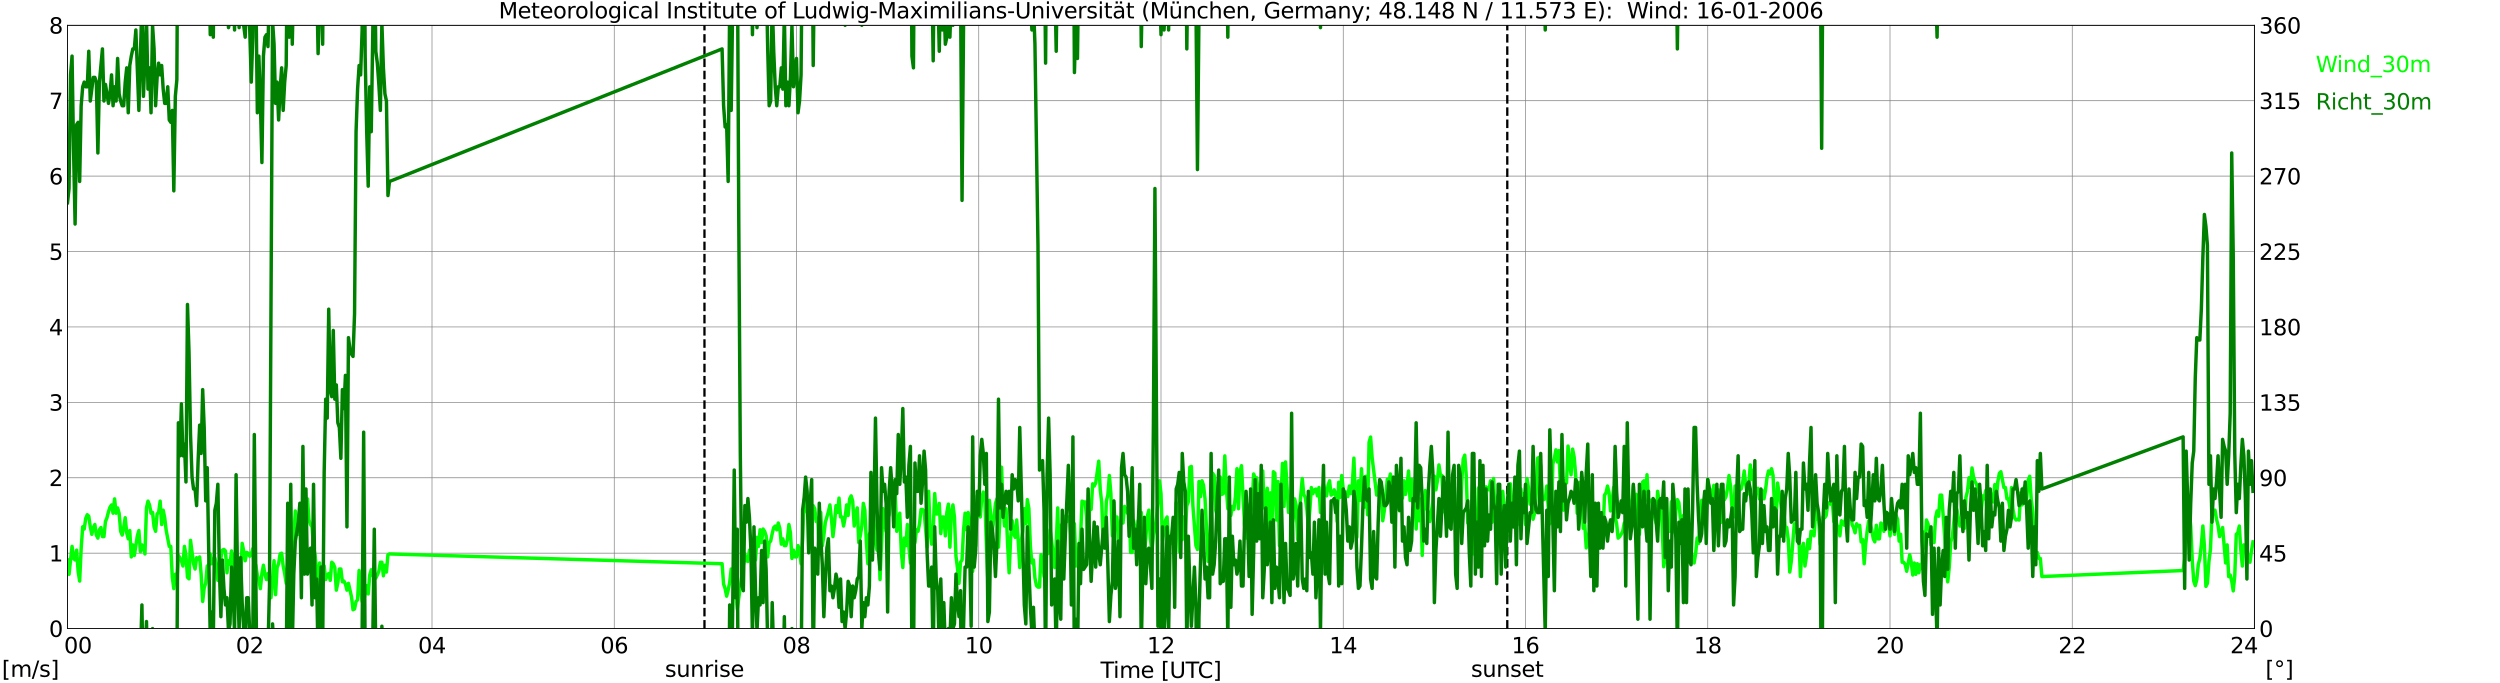 <?xml version="1.0" encoding="utf-8" standalone="no"?>
<!DOCTYPE svg PUBLIC "-//W3C//DTD SVG 1.1//EN"
  "http://www.w3.org/Graphics/SVG/1.1/DTD/svg11.dtd">
<svg xmlns:xlink="http://www.w3.org/1999/xlink" width="1085.4pt" height="296.64pt" viewBox="0 0 1085.4 296.64" xmlns="http://www.w3.org/2000/svg" version="1.1">
 <defs>
  <style type="text/css">*{stroke-linejoin: round; stroke-linecap: butt}</style>
 </defs>
 <g id="figure_1">
  <g id="patch_1">
   <path d="M 0 296.64 
L 1085.4 296.64 
L 1085.4 0 
L 0 0 
z
" style="fill: #ffffff"/>
  </g>
  <g id="axes_1">
   <g id="patch_2">
    <path d="M 29.306 272.909 
L 978.814 272.909 
L 978.814 10.976 
L 29.306 10.976 
z
" style="fill: #ffffff"/>
   </g>
   <g id="patch_3">
    <path d="M 978.814 272.909 
L 978.814 272.909 
L 978.814 10.976 
L 978.814 10.976 
z
" clip-path="url(#pe2be65d29a)" style="fill: #d3d3d3; opacity: 0.25; stroke: #d3d3d3; stroke-linejoin: miter"/>
   </g>
   <g id="matplotlib.axis_1">
    <g id="xtick_1">
     <g id="line2d_1">
      <path d="M 29.306 272.909 
L 29.306 10.976 
" clip-path="url(#pe2be65d29a)" style="fill: none; stroke: #808080; stroke-width: 0.3; stroke-linecap: square"/>
     </g>
     <g id="line2d_2"/>
     <g id="text_1">
      <!--    00 -->
      <g transform="translate(18.733 283.627) scale(0.095 -0.095)">
       <defs>
        <path id="DejaVuSans-20" transform="scale(0.016)"/>
        <path id="DejaVuSans-30" d="M 2034 4250 
Q 1547 4250 1301 3770 
Q 1056 3291 1056 2328 
Q 1056 1369 1301 889 
Q 1547 409 2034 409 
Q 2525 409 2770 889 
Q 3016 1369 3016 2328 
Q 3016 3291 2770 3770 
Q 2525 4250 2034 4250 
z
M 2034 4750 
Q 2819 4750 3233 4129 
Q 3647 3509 3647 2328 
Q 3647 1150 3233 529 
Q 2819 -91 2034 -91 
Q 1250 -91 836 529 
Q 422 1150 422 2328 
Q 422 3509 836 4129 
Q 1250 4750 2034 4750 
z
" transform="scale(0.016)"/>
       </defs>
       <use xlink:href="#DejaVuSans-20"/>
       <use xlink:href="#DejaVuSans-20" transform="translate(31.787 0)"/>
       <use xlink:href="#DejaVuSans-20" transform="translate(63.574 0)"/>
       <use xlink:href="#DejaVuSans-30" transform="translate(95.361 0)"/>
       <use xlink:href="#DejaVuSans-30" transform="translate(158.984 0)"/>
      </g>
     </g>
    </g>
    <g id="xtick_2">
     <g id="line2d_3">
      <path d="M 108.431 272.909 
L 108.431 10.976 
" clip-path="url(#pe2be65d29a)" style="fill: none; stroke: #808080; stroke-width: 0.3; stroke-linecap: square"/>
     </g>
     <g id="line2d_4"/>
     <g id="text_2">
      <!-- 02 -->
      <g transform="translate(102.387 283.627) scale(0.095 -0.095)">
       <defs>
        <path id="DejaVuSans-32" d="M 1228 531 
L 3431 531 
L 3431 0 
L 469 0 
L 469 531 
Q 828 903 1448 1529 
Q 2069 2156 2228 2338 
Q 2531 2678 2651 2914 
Q 2772 3150 2772 3378 
Q 2772 3750 2511 3984 
Q 2250 4219 1831 4219 
Q 1534 4219 1204 4116 
Q 875 4013 500 3803 
L 500 4441 
Q 881 4594 1212 4672 
Q 1544 4750 1819 4750 
Q 2544 4750 2975 4387 
Q 3406 4025 3406 3419 
Q 3406 3131 3298 2873 
Q 3191 2616 2906 2266 
Q 2828 2175 2409 1742 
Q 1991 1309 1228 531 
z
" transform="scale(0.016)"/>
       </defs>
       <use xlink:href="#DejaVuSans-30"/>
       <use xlink:href="#DejaVuSans-32" transform="translate(63.623 0)"/>
      </g>
     </g>
    </g>
    <g id="xtick_3">
     <g id="line2d_5">
      <path d="M 187.557 272.909 
L 187.557 10.976 
" clip-path="url(#pe2be65d29a)" style="fill: none; stroke: #808080; stroke-width: 0.3; stroke-linecap: square"/>
     </g>
     <g id="line2d_6"/>
     <g id="text_3">
      <!-- 04 -->
      <g transform="translate(181.513 283.627) scale(0.095 -0.095)">
       <defs>
        <path id="DejaVuSans-34" d="M 2419 4116 
L 825 1625 
L 2419 1625 
L 2419 4116 
z
M 2253 4666 
L 3047 4666 
L 3047 1625 
L 3713 1625 
L 3713 1100 
L 3047 1100 
L 3047 0 
L 2419 0 
L 2419 1100 
L 313 1100 
L 313 1709 
L 2253 4666 
z
" transform="scale(0.016)"/>
       </defs>
       <use xlink:href="#DejaVuSans-30"/>
       <use xlink:href="#DejaVuSans-34" transform="translate(63.623 0)"/>
      </g>
     </g>
    </g>
    <g id="xtick_4">
     <g id="line2d_7">
      <path d="M 266.683 272.909 
L 266.683 10.976 
" clip-path="url(#pe2be65d29a)" style="fill: none; stroke: #808080; stroke-width: 0.3; stroke-linecap: square"/>
     </g>
     <g id="line2d_8"/>
     <g id="text_4">
      <!-- 06 -->
      <g transform="translate(260.638 283.627) scale(0.095 -0.095)">
       <defs>
        <path id="DejaVuSans-36" d="M 2113 2584 
Q 1688 2584 1439 2293 
Q 1191 2003 1191 1497 
Q 1191 994 1439 701 
Q 1688 409 2113 409 
Q 2538 409 2786 701 
Q 3034 994 3034 1497 
Q 3034 2003 2786 2293 
Q 2538 2584 2113 2584 
z
M 3366 4563 
L 3366 3988 
Q 3128 4100 2886 4159 
Q 2644 4219 2406 4219 
Q 1781 4219 1451 3797 
Q 1122 3375 1075 2522 
Q 1259 2794 1537 2939 
Q 1816 3084 2150 3084 
Q 2853 3084 3261 2657 
Q 3669 2231 3669 1497 
Q 3669 778 3244 343 
Q 2819 -91 2113 -91 
Q 1303 -91 875 529 
Q 447 1150 447 2328 
Q 447 3434 972 4092 
Q 1497 4750 2381 4750 
Q 2619 4750 2861 4703 
Q 3103 4656 3366 4563 
z
" transform="scale(0.016)"/>
       </defs>
       <use xlink:href="#DejaVuSans-30"/>
       <use xlink:href="#DejaVuSans-36" transform="translate(63.623 0)"/>
      </g>
     </g>
    </g>
    <g id="xtick_5">
     <g id="line2d_9">
      <path d="M 345.808 272.909 
L 345.808 10.976 
" clip-path="url(#pe2be65d29a)" style="fill: none; stroke: #808080; stroke-width: 0.3; stroke-linecap: square"/>
     </g>
     <g id="line2d_10"/>
     <g id="text_5">
      <!-- 08 -->
      <g transform="translate(339.764 283.627) scale(0.095 -0.095)">
       <defs>
        <path id="DejaVuSans-38" d="M 2034 2216 
Q 1584 2216 1326 1975 
Q 1069 1734 1069 1313 
Q 1069 891 1326 650 
Q 1584 409 2034 409 
Q 2484 409 2743 651 
Q 3003 894 3003 1313 
Q 3003 1734 2745 1975 
Q 2488 2216 2034 2216 
z
M 1403 2484 
Q 997 2584 770 2862 
Q 544 3141 544 3541 
Q 544 4100 942 4425 
Q 1341 4750 2034 4750 
Q 2731 4750 3128 4425 
Q 3525 4100 3525 3541 
Q 3525 3141 3298 2862 
Q 3072 2584 2669 2484 
Q 3125 2378 3379 2068 
Q 3634 1759 3634 1313 
Q 3634 634 3220 271 
Q 2806 -91 2034 -91 
Q 1263 -91 848 271 
Q 434 634 434 1313 
Q 434 1759 690 2068 
Q 947 2378 1403 2484 
z
M 1172 3481 
Q 1172 3119 1398 2916 
Q 1625 2713 2034 2713 
Q 2441 2713 2670 2916 
Q 2900 3119 2900 3481 
Q 2900 3844 2670 4047 
Q 2441 4250 2034 4250 
Q 1625 4250 1398 4047 
Q 1172 3844 1172 3481 
z
" transform="scale(0.016)"/>
       </defs>
       <use xlink:href="#DejaVuSans-30"/>
       <use xlink:href="#DejaVuSans-38" transform="translate(63.623 0)"/>
      </g>
     </g>
    </g>
    <g id="xtick_6">
     <g id="line2d_11">
      <path d="M 424.934 272.909 
L 424.934 10.976 
" clip-path="url(#pe2be65d29a)" style="fill: none; stroke: #808080; stroke-width: 0.3; stroke-linecap: square"/>
     </g>
     <g id="line2d_12"/>
     <g id="text_6">
      <!-- 10 -->
      <g transform="translate(418.89 283.627) scale(0.095 -0.095)">
       <defs>
        <path id="DejaVuSans-31" d="M 794 531 
L 1825 531 
L 1825 4091 
L 703 3866 
L 703 4441 
L 1819 4666 
L 2450 4666 
L 2450 531 
L 3481 531 
L 3481 0 
L 794 0 
L 794 531 
z
" transform="scale(0.016)"/>
       </defs>
       <use xlink:href="#DejaVuSans-31"/>
       <use xlink:href="#DejaVuSans-30" transform="translate(63.623 0)"/>
      </g>
     </g>
    </g>
    <g id="xtick_7">
     <g id="line2d_13">
      <path d="M 504.06 272.909 
L 504.06 10.976 
" clip-path="url(#pe2be65d29a)" style="fill: none; stroke: #808080; stroke-width: 0.3; stroke-linecap: square"/>
     </g>
     <g id="line2d_14"/>
     <g id="text_7">
      <!-- 12 -->
      <g transform="translate(498.015 283.627) scale(0.095 -0.095)">
       <use xlink:href="#DejaVuSans-31"/>
       <use xlink:href="#DejaVuSans-32" transform="translate(63.623 0)"/>
      </g>
     </g>
    </g>
    <g id="xtick_8">
     <g id="line2d_15">
      <path d="M 583.185 272.909 
L 583.185 10.976 
" clip-path="url(#pe2be65d29a)" style="fill: none; stroke: #808080; stroke-width: 0.3; stroke-linecap: square"/>
     </g>
     <g id="line2d_16"/>
     <g id="text_8">
      <!-- 14 -->
      <g transform="translate(577.141 283.627) scale(0.095 -0.095)">
       <use xlink:href="#DejaVuSans-31"/>
       <use xlink:href="#DejaVuSans-34" transform="translate(63.623 0)"/>
      </g>
     </g>
    </g>
    <g id="xtick_9">
     <g id="line2d_17">
      <path d="M 662.311 272.909 
L 662.311 10.976 
" clip-path="url(#pe2be65d29a)" style="fill: none; stroke: #808080; stroke-width: 0.3; stroke-linecap: square"/>
     </g>
     <g id="line2d_18"/>
     <g id="text_9">
      <!-- 16 -->
      <g transform="translate(656.267 283.627) scale(0.095 -0.095)">
       <use xlink:href="#DejaVuSans-31"/>
       <use xlink:href="#DejaVuSans-36" transform="translate(63.623 0)"/>
      </g>
     </g>
    </g>
    <g id="xtick_10">
     <g id="line2d_19">
      <path d="M 741.437 272.909 
L 741.437 10.976 
" clip-path="url(#pe2be65d29a)" style="fill: none; stroke: #808080; stroke-width: 0.3; stroke-linecap: square"/>
     </g>
     <g id="line2d_20"/>
     <g id="text_10">
      <!-- 18 -->
      <g transform="translate(735.392 283.627) scale(0.095 -0.095)">
       <use xlink:href="#DejaVuSans-31"/>
       <use xlink:href="#DejaVuSans-38" transform="translate(63.623 0)"/>
      </g>
     </g>
    </g>
    <g id="xtick_11">
     <g id="line2d_21">
      <path d="M 820.562 272.909 
L 820.562 10.976 
" clip-path="url(#pe2be65d29a)" style="fill: none; stroke: #808080; stroke-width: 0.3; stroke-linecap: square"/>
     </g>
     <g id="line2d_22"/>
     <g id="text_11">
      <!-- 20 -->
      <g transform="translate(814.518 283.627) scale(0.095 -0.095)">
       <use xlink:href="#DejaVuSans-32"/>
       <use xlink:href="#DejaVuSans-30" transform="translate(63.623 0)"/>
      </g>
     </g>
    </g>
    <g id="xtick_12">
     <g id="line2d_23">
      <path d="M 899.688 272.909 
L 899.688 10.976 
" clip-path="url(#pe2be65d29a)" style="fill: none; stroke: #808080; stroke-width: 0.3; stroke-linecap: square"/>
     </g>
     <g id="line2d_24"/>
     <g id="text_12">
      <!-- 22 -->
      <g transform="translate(893.644 283.627) scale(0.095 -0.095)">
       <use xlink:href="#DejaVuSans-32"/>
       <use xlink:href="#DejaVuSans-32" transform="translate(63.623 0)"/>
      </g>
     </g>
    </g>
    <g id="xtick_13">
     <g id="line2d_25">
      <path d="M 978.814 272.909 
L 978.814 10.976 
" clip-path="url(#pe2be65d29a)" style="fill: none; stroke: #808080; stroke-width: 0.3; stroke-linecap: square"/>
     </g>
     <g id="line2d_26"/>
     <g id="text_13">
      <!-- 24    -->
      <g transform="translate(968.241 283.627) scale(0.095 -0.095)">
       <use xlink:href="#DejaVuSans-32"/>
       <use xlink:href="#DejaVuSans-34" transform="translate(63.623 0)"/>
       <use xlink:href="#DejaVuSans-20" transform="translate(127.246 0)"/>
       <use xlink:href="#DejaVuSans-20" transform="translate(159.033 0)"/>
       <use xlink:href="#DejaVuSans-20" transform="translate(190.82 0)"/>
      </g>
     </g>
    </g>
    <g id="text_14">
     <!-- Time [UTC] -->
     <g transform="translate(477.806 294.322) scale(0.095 -0.095)">
      <defs>
       <path id="DejaVuSans-54" d="M -19 4666 
L 3928 4666 
L 3928 4134 
L 2272 4134 
L 2272 0 
L 1638 0 
L 1638 4134 
L -19 4134 
L -19 4666 
z
" transform="scale(0.016)"/>
       <path id="DejaVuSans-69" d="M 603 3500 
L 1178 3500 
L 1178 0 
L 603 0 
L 603 3500 
z
M 603 4863 
L 1178 4863 
L 1178 4134 
L 603 4134 
L 603 4863 
z
" transform="scale(0.016)"/>
       <path id="DejaVuSans-6d" d="M 3328 2828 
Q 3544 3216 3844 3400 
Q 4144 3584 4550 3584 
Q 5097 3584 5394 3201 
Q 5691 2819 5691 2113 
L 5691 0 
L 5113 0 
L 5113 2094 
Q 5113 2597 4934 2840 
Q 4756 3084 4391 3084 
Q 3944 3084 3684 2787 
Q 3425 2491 3425 1978 
L 3425 0 
L 2847 0 
L 2847 2094 
Q 2847 2600 2669 2842 
Q 2491 3084 2119 3084 
Q 1678 3084 1418 2786 
Q 1159 2488 1159 1978 
L 1159 0 
L 581 0 
L 581 3500 
L 1159 3500 
L 1159 2956 
Q 1356 3278 1631 3431 
Q 1906 3584 2284 3584 
Q 2666 3584 2933 3390 
Q 3200 3197 3328 2828 
z
" transform="scale(0.016)"/>
       <path id="DejaVuSans-65" d="M 3597 1894 
L 3597 1613 
L 953 1613 
Q 991 1019 1311 708 
Q 1631 397 2203 397 
Q 2534 397 2845 478 
Q 3156 559 3463 722 
L 3463 178 
Q 3153 47 2828 -22 
Q 2503 -91 2169 -91 
Q 1331 -91 842 396 
Q 353 884 353 1716 
Q 353 2575 817 3079 
Q 1281 3584 2069 3584 
Q 2775 3584 3186 3129 
Q 3597 2675 3597 1894 
z
M 3022 2063 
Q 3016 2534 2758 2815 
Q 2500 3097 2075 3097 
Q 1594 3097 1305 2825 
Q 1016 2553 972 2059 
L 3022 2063 
z
" transform="scale(0.016)"/>
       <path id="DejaVuSans-5b" d="M 550 4863 
L 1875 4863 
L 1875 4416 
L 1125 4416 
L 1125 -397 
L 1875 -397 
L 1875 -844 
L 550 -844 
L 550 4863 
z
" transform="scale(0.016)"/>
       <path id="DejaVuSans-55" d="M 556 4666 
L 1191 4666 
L 1191 1831 
Q 1191 1081 1462 751 
Q 1734 422 2344 422 
Q 2950 422 3222 751 
Q 3494 1081 3494 1831 
L 3494 4666 
L 4128 4666 
L 4128 1753 
Q 4128 841 3676 375 
Q 3225 -91 2344 -91 
Q 1459 -91 1007 375 
Q 556 841 556 1753 
L 556 4666 
z
" transform="scale(0.016)"/>
       <path id="DejaVuSans-43" d="M 4122 4306 
L 4122 3641 
Q 3803 3938 3442 4084 
Q 3081 4231 2675 4231 
Q 1875 4231 1450 3742 
Q 1025 3253 1025 2328 
Q 1025 1406 1450 917 
Q 1875 428 2675 428 
Q 3081 428 3442 575 
Q 3803 722 4122 1019 
L 4122 359 
Q 3791 134 3420 21 
Q 3050 -91 2638 -91 
Q 1578 -91 968 557 
Q 359 1206 359 2328 
Q 359 3453 968 4101 
Q 1578 4750 2638 4750 
Q 3056 4750 3426 4639 
Q 3797 4528 4122 4306 
z
" transform="scale(0.016)"/>
       <path id="DejaVuSans-5d" d="M 1947 4863 
L 1947 -844 
L 622 -844 
L 622 -397 
L 1369 -397 
L 1369 4416 
L 622 4416 
L 622 4863 
L 1947 4863 
z
" transform="scale(0.016)"/>
      </defs>
      <use xlink:href="#DejaVuSans-54"/>
      <use xlink:href="#DejaVuSans-69" transform="translate(57.959 0)"/>
      <use xlink:href="#DejaVuSans-6d" transform="translate(85.742 0)"/>
      <use xlink:href="#DejaVuSans-65" transform="translate(183.154 0)"/>
      <use xlink:href="#DejaVuSans-20" transform="translate(244.678 0)"/>
      <use xlink:href="#DejaVuSans-5b" transform="translate(276.465 0)"/>
      <use xlink:href="#DejaVuSans-55" transform="translate(315.479 0)"/>
      <use xlink:href="#DejaVuSans-54" transform="translate(388.672 0)"/>
      <use xlink:href="#DejaVuSans-43" transform="translate(443.881 0)"/>
      <use xlink:href="#DejaVuSans-5d" transform="translate(513.705 0)"/>
     </g>
    </g>
   </g>
   <g id="matplotlib.axis_2">
    <g id="ytick_1">
     <g id="line2d_27">
      <path d="M 29.306 272.909 
L 978.814 272.909 
" clip-path="url(#pe2be65d29a)" style="fill: none; stroke: #808080; stroke-width: 0.3; stroke-linecap: square"/>
     </g>
     <g id="line2d_28"/>
     <g id="text_15">
      <!-- 0 -->
      <g transform="translate(21.261 276.518) scale(0.095 -0.095)">
       <use xlink:href="#DejaVuSans-30"/>
      </g>
     </g>
    </g>
    <g id="ytick_2">
     <g id="line2d_29">
      <path d="M 29.306 240.167 
L 978.814 240.167 
" clip-path="url(#pe2be65d29a)" style="fill: none; stroke: #808080; stroke-width: 0.3; stroke-linecap: square"/>
     </g>
     <g id="line2d_30"/>
     <g id="text_16">
      <!-- 1 -->
      <g transform="translate(21.261 243.776) scale(0.095 -0.095)">
       <use xlink:href="#DejaVuSans-31"/>
      </g>
     </g>
    </g>
    <g id="ytick_3">
     <g id="line2d_31">
      <path d="M 29.306 207.426 
L 978.814 207.426 
" clip-path="url(#pe2be65d29a)" style="fill: none; stroke: #808080; stroke-width: 0.3; stroke-linecap: square"/>
     </g>
     <g id="line2d_32"/>
     <g id="text_17">
      <!-- 2 -->
      <g transform="translate(21.261 211.035) scale(0.095 -0.095)">
       <use xlink:href="#DejaVuSans-32"/>
      </g>
     </g>
    </g>
    <g id="ytick_4">
     <g id="line2d_33">
      <path d="M 29.306 174.684 
L 978.814 174.684 
" clip-path="url(#pe2be65d29a)" style="fill: none; stroke: #808080; stroke-width: 0.3; stroke-linecap: square"/>
     </g>
     <g id="line2d_34"/>
     <g id="text_18">
      <!-- 3 -->
      <g transform="translate(21.261 178.293) scale(0.095 -0.095)">
       <defs>
        <path id="DejaVuSans-33" d="M 2597 2516 
Q 3050 2419 3304 2112 
Q 3559 1806 3559 1356 
Q 3559 666 3084 287 
Q 2609 -91 1734 -91 
Q 1441 -91 1130 -33 
Q 819 25 488 141 
L 488 750 
Q 750 597 1062 519 
Q 1375 441 1716 441 
Q 2309 441 2620 675 
Q 2931 909 2931 1356 
Q 2931 1769 2642 2001 
Q 2353 2234 1838 2234 
L 1294 2234 
L 1294 2753 
L 1863 2753 
Q 2328 2753 2575 2939 
Q 2822 3125 2822 3475 
Q 2822 3834 2567 4026 
Q 2313 4219 1838 4219 
Q 1578 4219 1281 4162 
Q 984 4106 628 3988 
L 628 4550 
Q 988 4650 1302 4700 
Q 1616 4750 1894 4750 
Q 2613 4750 3031 4423 
Q 3450 4097 3450 3541 
Q 3450 3153 3228 2886 
Q 3006 2619 2597 2516 
z
" transform="scale(0.016)"/>
       </defs>
       <use xlink:href="#DejaVuSans-33"/>
      </g>
     </g>
    </g>
    <g id="ytick_5">
     <g id="line2d_35">
      <path d="M 29.306 141.942 
L 978.814 141.942 
" clip-path="url(#pe2be65d29a)" style="fill: none; stroke: #808080; stroke-width: 0.3; stroke-linecap: square"/>
     </g>
     <g id="line2d_36"/>
     <g id="text_19">
      <!-- 4 -->
      <g transform="translate(21.261 145.551) scale(0.095 -0.095)">
       <use xlink:href="#DejaVuSans-34"/>
      </g>
     </g>
    </g>
    <g id="ytick_6">
     <g id="line2d_37">
      <path d="M 29.306 109.201 
L 978.814 109.201 
" clip-path="url(#pe2be65d29a)" style="fill: none; stroke: #808080; stroke-width: 0.3; stroke-linecap: square"/>
     </g>
     <g id="line2d_38"/>
     <g id="text_20">
      <!-- 5 -->
      <g transform="translate(21.261 112.81) scale(0.095 -0.095)">
       <defs>
        <path id="DejaVuSans-35" d="M 691 4666 
L 3169 4666 
L 3169 4134 
L 1269 4134 
L 1269 2991 
Q 1406 3038 1543 3061 
Q 1681 3084 1819 3084 
Q 2600 3084 3056 2656 
Q 3513 2228 3513 1497 
Q 3513 744 3044 326 
Q 2575 -91 1722 -91 
Q 1428 -91 1123 -41 
Q 819 9 494 109 
L 494 744 
Q 775 591 1075 516 
Q 1375 441 1709 441 
Q 2250 441 2565 725 
Q 2881 1009 2881 1497 
Q 2881 1984 2565 2268 
Q 2250 2553 1709 2553 
Q 1456 2553 1204 2497 
Q 953 2441 691 2322 
L 691 4666 
z
" transform="scale(0.016)"/>
       </defs>
       <use xlink:href="#DejaVuSans-35"/>
      </g>
     </g>
    </g>
    <g id="ytick_7">
     <g id="line2d_39">
      <path d="M 29.306 76.459 
L 978.814 76.459 
" clip-path="url(#pe2be65d29a)" style="fill: none; stroke: #808080; stroke-width: 0.3; stroke-linecap: square"/>
     </g>
     <g id="line2d_40"/>
     <g id="text_21">
      <!-- 6 -->
      <g transform="translate(21.261 80.068) scale(0.095 -0.095)">
       <use xlink:href="#DejaVuSans-36"/>
      </g>
     </g>
    </g>
    <g id="ytick_8">
     <g id="line2d_41">
      <path d="M 29.306 43.717 
L 978.814 43.717 
" clip-path="url(#pe2be65d29a)" style="fill: none; stroke: #808080; stroke-width: 0.3; stroke-linecap: square"/>
     </g>
     <g id="line2d_42"/>
     <g id="text_22">
      <!-- 7 -->
      <g transform="translate(21.261 47.327) scale(0.095 -0.095)">
       <defs>
        <path id="DejaVuSans-37" d="M 525 4666 
L 3525 4666 
L 3525 4397 
L 1831 0 
L 1172 0 
L 2766 4134 
L 525 4134 
L 525 4666 
z
" transform="scale(0.016)"/>
       </defs>
       <use xlink:href="#DejaVuSans-37"/>
      </g>
     </g>
    </g>
    <g id="ytick_9">
     <g id="line2d_43">
      <path d="M 29.306 10.976 
L 978.814 10.976 
" clip-path="url(#pe2be65d29a)" style="fill: none; stroke: #808080; stroke-width: 0.3; stroke-linecap: square"/>
     </g>
     <g id="line2d_44"/>
     <g id="text_23">
      <!-- 8 -->
      <g transform="translate(21.261 14.585) scale(0.095 -0.095)">
       <use xlink:href="#DejaVuSans-38"/>
      </g>
     </g>
    </g>
   </g>
   <g id="line2d_45">
    <path d="M 305.85 272.909 
L 305.85 10.976 
" clip-path="url(#pe2be65d29a)" style="fill: none; stroke-dasharray: 3.7,1.6; stroke-dashoffset: 0; stroke: #000000"/>
   </g>
   <g id="line2d_46">
    <path d="M 654.399 272.909 
L 654.399 10.976 
" clip-path="url(#pe2be65d29a)" style="fill: none; stroke-dasharray: 3.7,1.6; stroke-dashoffset: 0; stroke: #000000"/>
   </g>
   <g id="line2d_47">
    <path d="M 29.306 243.114 
L 29.965 249.335 
L 31.284 237.22 
L 31.943 242.459 
L 32.603 243.114 
L 33.262 238.857 
L 33.921 248.025 
L 34.581 252.282 
L 35.24 238.203 
L 35.9 228.708 
L 36.559 229.69 
L 37.218 225.106 
L 37.878 223.469 
L 38.537 224.124 
L 39.197 228.708 
L 39.856 231.982 
L 40.515 229.035 
L 41.175 227.725 
L 41.834 232.309 
L 42.493 233.619 
L 43.153 230.017 
L 43.812 229.035 
L 44.472 232.964 
L 45.131 232.964 
L 45.79 226.416 
L 46.45 224.779 
L 47.109 222.159 
L 47.768 220.195 
L 48.428 219.213 
L 49.087 222.814 
L 49.747 216.593 
L 50.406 222.814 
L 51.065 220.522 
L 51.725 222.814 
L 52.384 230.672 
L 53.043 232.309 
L 53.703 229.035 
L 54.362 224.779 
L 55.022 231.327 
L 55.681 233.946 
L 56.34 230.345 
L 57 241.804 
L 57.659 236.566 
L 58.319 241.149 
L 59.637 232.637 
L 60.297 230.345 
L 60.956 239.512 
L 61.615 236.566 
L 62.275 237.875 
L 62.934 240.495 
L 63.594 220.522 
L 64.253 217.575 
L 64.912 219.213 
L 65.572 222.814 
L 66.231 222.487 
L 66.89 228.708 
L 67.55 230.672 
L 68.209 223.142 
L 68.869 222.487 
L 69.528 217.575 
L 70.187 227.725 
L 70.847 221.504 
L 71.506 224.779 
L 72.166 230.345 
L 73.484 237.22 
L 74.144 237.22 
L 74.803 250.644 
L 75.462 255.556 
L 76.122 249.335 
L 76.781 252.609 
L 77.441 241.149 
L 78.1 242.132 
L 78.759 243.441 
L 79.419 245.733 
L 80.078 237.22 
L 80.737 241.149 
L 81.397 250.644 
L 82.056 251.299 
L 82.716 234.601 
L 84.034 244.751 
L 84.694 247.043 
L 85.353 242.132 
L 86.013 242.786 
L 86.672 241.804 
L 87.331 249.335 
L 87.991 261.122 
L 88.65 255.228 
L 89.309 253.264 
L 89.969 245.733 
L 90.628 245.406 
L 91.288 240.495 
L 91.947 244.751 
L 92.606 242.786 
L 93.266 242.132 
L 93.925 244.751 
L 94.584 251.954 
L 95.244 246.388 
L 95.903 242.132 
L 96.563 238.857 
L 97.222 238.53 
L 97.881 239.185 
L 98.541 248.68 
L 99.2 243.441 
L 99.86 245.078 
L 100.519 239.185 
L 101.178 246.388 
L 101.838 240.495 
L 102.497 243.769 
L 103.156 246.388 
L 103.816 248.353 
L 104.475 250.972 
L 105.135 235.911 
L 105.794 239.185 
L 106.453 243.441 
L 107.113 239.84 
L 107.772 240.167 
L 108.431 241.477 
L 109.091 240.495 
L 109.75 238.203 
L 110.41 247.698 
L 111.069 245.406 
L 111.728 249.662 
L 112.388 251.954 
L 113.047 255.556 
L 113.707 249.007 
L 114.366 245.406 
L 115.025 249.335 
L 115.685 251.627 
L 116.344 249.007 
L 117.003 251.954 
L 117.663 259.485 
L 118.982 243.441 
L 119.641 258.175 
L 120.3 246.388 
L 120.96 244.751 
L 121.619 240.495 
L 122.278 240.167 
L 122.938 245.733 
L 123.597 249.007 
L 124.257 253.264 
L 124.916 244.424 
L 125.575 246.061 
L 126.235 252.282 
L 127.553 233.291 
L 128.213 221.832 
L 128.872 226.088 
L 129.532 231.982 
L 130.191 231.654 
L 130.85 232.309 
L 131.51 240.822 
L 132.169 235.583 
L 132.829 228.053 
L 133.488 216.593 
L 134.147 225.761 
L 134.807 227.725 
L 135.466 228.708 
L 136.125 237.548 
L 136.785 240.822 
L 137.444 248.025 
L 138.104 253.591 
L 138.763 244.424 
L 139.422 251.954 
L 140.082 254.246 
L 140.741 245.733 
L 141.4 251.627 
L 142.06 249.662 
L 142.719 249.007 
L 143.379 251.954 
L 144.038 244.096 
L 144.697 244.751 
L 145.357 246.388 
L 146.016 256.211 
L 146.676 252.936 
L 147.335 247.043 
L 147.994 247.043 
L 148.654 252.609 
L 149.313 252.282 
L 149.972 253.591 
L 150.632 256.211 
L 151.291 253.264 
L 152.61 259.157 
L 153.269 264.723 
L 153.929 264.396 
L 154.588 261.122 
L 155.247 260.467 
L 155.907 247.698 
L 156.566 256.211 
L 157.226 261.122 
L 157.885 261.449 
L 158.544 256.865 
L 159.204 254.246 
L 159.863 257.848 
L 160.523 249.662 
L 161.182 247.37 
L 161.841 249.99 
L 162.501 249.007 
L 163.16 250.972 
L 163.819 249.662 
L 164.479 248.025 
L 165.138 244.096 
L 165.798 244.096 
L 166.457 249.99 
L 167.116 245.406 
L 167.776 248.353 
L 168.435 240.822 
L 169.094 240.495 
L 313.499 244.751 
L 314.158 253.591 
L 314.818 255.556 
L 315.477 258.83 
L 316.136 256.211 
L 316.796 252.936 
L 317.455 247.043 
L 318.114 250.644 
L 318.774 255.228 
L 319.433 257.193 
L 320.093 264.396 
L 323.39 240.495 
L 324.049 243.441 
L 324.708 243.769 
L 325.368 238.857 
L 326.027 240.495 
L 326.686 238.857 
L 327.346 237.548 
L 328.005 243.114 
L 328.665 233.291 
L 329.324 237.22 
L 329.983 230.017 
L 330.643 235.583 
L 331.302 229.69 
L 331.961 230.672 
L 332.621 232.637 
L 333.28 241.804 
L 333.94 235.583 
L 334.599 234.928 
L 335.258 231.654 
L 335.918 229.035 
L 336.577 228.38 
L 337.236 230.017 
L 337.896 227.071 
L 338.555 229.362 
L 339.215 236.238 
L 339.874 233.946 
L 340.533 236.893 
L 341.193 236.893 
L 341.852 234.274 
L 342.512 227.725 
L 343.171 231.327 
L 343.83 242.459 
L 344.49 238.857 
L 345.149 241.804 
L 345.808 241.804 
L 346.468 236.893 
L 347.127 238.857 
L 347.787 244.751 
L 348.446 234.601 
L 349.105 216.921 
L 349.765 214.956 
L 350.424 222.487 
L 351.083 222.814 
L 351.743 230.017 
L 352.402 231.654 
L 353.062 219.54 
L 353.721 220.85 
L 354.38 226.416 
L 355.04 225.106 
L 355.699 240.495 
L 356.359 222.487 
L 357.018 236.893 
L 357.677 232.637 
L 358.337 226.743 
L 359.655 222.159 
L 360.315 219.213 
L 360.974 225.106 
L 361.634 232.964 
L 362.293 227.398 
L 362.952 219.54 
L 363.612 222.487 
L 364.271 216.266 
L 364.93 224.451 
L 365.59 224.451 
L 366.249 228.38 
L 366.909 224.779 
L 367.568 219.213 
L 368.227 223.796 
L 368.887 216.593 
L 369.546 215.284 
L 370.206 217.575 
L 370.865 228.38 
L 371.524 223.142 
L 372.184 220.522 
L 372.843 235.583 
L 373.502 232.637 
L 374.162 228.38 
L 374.821 218.558 
L 375.481 221.504 
L 376.14 235.256 
L 376.799 244.751 
L 377.459 231.982 
L 378.118 230.672 
L 378.777 215.284 
L 379.437 226.416 
L 380.096 235.583 
L 380.756 238.857 
L 381.415 234.601 
L 382.074 251.627 
L 383.393 220.85 
L 384.053 226.416 
L 384.712 230.672 
L 385.371 225.106 
L 386.031 223.469 
L 386.69 214.629 
L 387.349 213.974 
L 388.009 219.54 
L 388.668 214.301 
L 389.328 230.672 
L 389.987 227.725 
L 390.646 222.814 
L 391.306 239.512 
L 391.965 246.388 
L 392.624 233.619 
L 393.284 236.893 
L 393.943 227.725 
L 394.603 237.548 
L 395.262 244.424 
L 395.921 232.637 
L 396.581 235.583 
L 397.24 235.583 
L 397.899 230.017 
L 398.559 230.672 
L 399.218 227.398 
L 399.878 221.177 
L 400.537 221.177 
L 401.196 221.832 
L 402.515 237.548 
L 403.175 213.319 
L 403.834 230.672 
L 404.493 236.238 
L 405.153 230.345 
L 405.812 214.301 
L 406.471 223.142 
L 407.131 223.142 
L 407.79 218.558 
L 408.45 231.654 
L 409.109 224.451 
L 409.768 224.451 
L 410.428 232.637 
L 411.087 222.487 
L 411.746 218.885 
L 412.406 237.548 
L 413.065 222.487 
L 413.725 219.213 
L 414.384 224.451 
L 415.043 241.477 
L 415.703 246.715 
L 416.362 253.264 
L 417.022 244.096 
L 417.681 243.114 
L 418.34 230.017 
L 419 222.814 
L 419.659 230.017 
L 420.318 222.487 
L 420.978 226.088 
L 421.637 238.203 
L 422.297 248.025 
L 422.956 238.857 
L 423.615 236.893 
L 424.275 215.284 
L 424.934 217.575 
L 425.593 224.451 
L 426.253 215.938 
L 426.912 213.646 
L 427.572 215.938 
L 428.231 236.238 
L 428.89 252.609 
L 429.55 217.248 
L 430.209 224.451 
L 430.869 230.017 
L 431.528 225.433 
L 432.187 218.558 
L 432.847 216.593 
L 433.506 237.548 
L 434.165 223.796 
L 434.825 202.842 
L 435.484 220.522 
L 436.144 228.38 
L 436.803 220.85 
L 437.462 236.238 
L 438.122 248.68 
L 438.781 233.619 
L 439.44 226.088 
L 440.1 231.654 
L 440.759 233.291 
L 441.419 225.761 
L 442.078 234.928 
L 442.737 246.388 
L 443.397 234.928 
L 444.056 230.672 
L 444.716 220.85 
L 445.375 227.398 
L 446.034 216.921 
L 446.694 220.85 
L 447.353 237.22 
L 448.012 244.424 
L 448.672 243.114 
L 449.331 250.972 
L 449.991 254.246 
L 450.65 254.901 
L 451.309 254.901 
L 451.969 240.822 
L 452.628 244.096 
L 453.287 250.317 
L 453.947 236.238 
L 454.606 240.495 
L 455.266 240.167 
L 455.925 230.017 
L 456.584 234.928 
L 457.903 246.388 
L 458.563 236.238 
L 459.222 220.522 
L 459.881 244.751 
L 460.541 228.053 
L 461.2 229.69 
L 461.859 227.398 
L 462.519 224.124 
L 463.178 226.416 
L 463.838 224.451 
L 464.497 225.433 
L 465.156 236.893 
L 465.816 235.911 
L 466.475 227.398 
L 467.134 245.733 
L 467.794 244.424 
L 469.113 233.946 
L 469.772 217.575 
L 470.431 217.903 
L 471.091 217.903 
L 471.75 224.124 
L 472.409 241.477 
L 473.069 217.903 
L 473.728 221.177 
L 474.388 210.045 
L 475.047 211.027 
L 475.706 209.717 
L 477.025 200.222 
L 477.685 212.664 
L 478.344 218.23 
L 479.003 237.22 
L 479.663 237.22 
L 480.322 217.575 
L 480.981 214.956 
L 481.641 206.443 
L 482.3 214.301 
L 482.96 232.637 
L 483.619 218.23 
L 484.278 230.017 
L 484.938 224.451 
L 485.597 234.928 
L 486.256 227.725 
L 486.916 225.433 
L 487.575 227.071 
L 488.235 219.867 
L 488.894 221.177 
L 489.553 222.814 
L 490.213 220.85 
L 490.872 239.84 
L 491.532 239.84 
L 492.191 226.088 
L 492.85 230.017 
L 493.51 235.911 
L 494.169 226.088 
L 494.828 230.345 
L 495.488 222.487 
L 496.147 234.274 
L 496.807 239.512 
L 497.466 233.946 
L 498.125 224.124 
L 498.785 221.504 
L 499.444 233.946 
L 500.103 239.512 
L 500.763 232.309 
L 501.422 229.69 
L 502.082 224.779 
L 502.741 218.23 
L 503.4 208.735 
L 504.06 214.301 
L 504.719 234.601 
L 506.038 225.761 
L 506.697 224.451 
L 507.357 236.238 
L 508.016 233.946 
L 508.675 235.911 
L 509.335 233.946 
L 509.994 236.238 
L 510.654 218.23 
L 511.313 222.814 
L 511.972 239.512 
L 512.632 231 
L 513.291 234.274 
L 513.95 224.451 
L 514.61 230.017 
L 515.269 219.54 
L 515.929 217.903 
L 516.588 202.842 
L 517.247 202.514 
L 517.907 219.54 
L 519.226 236.893 
L 519.885 238.53 
L 520.544 209.063 
L 521.204 215.611 
L 521.863 208.735 
L 522.522 210.7 
L 523.182 216.593 
L 524.501 243.769 
L 525.16 238.857 
L 526.479 205.461 
L 527.138 206.443 
L 527.797 221.504 
L 528.457 223.796 
L 529.116 224.124 
L 529.776 207.098 
L 530.435 214.629 
L 531.094 214.301 
L 531.754 197.93 
L 532.413 211.682 
L 533.073 220.85 
L 533.732 218.885 
L 534.391 223.796 
L 535.051 219.867 
L 535.71 221.177 
L 536.369 215.611 
L 537.029 203.497 
L 537.688 220.85 
L 538.348 204.806 
L 539.007 202.187 
L 540.326 228.053 
L 540.985 233.619 
L 541.644 219.213 
L 542.304 229.362 
L 542.963 222.814 
L 543.623 218.885 
L 544.282 205.788 
L 544.941 207.426 
L 545.601 207.426 
L 546.26 214.301 
L 546.919 229.69 
L 547.579 223.469 
L 548.238 204.479 
L 548.898 220.522 
L 549.557 217.248 
L 550.216 212.009 
L 550.876 232.964 
L 551.535 213.974 
L 552.195 229.362 
L 552.854 204.806 
L 553.513 205.461 
L 554.173 225.761 
L 554.832 209.063 
L 555.491 236.893 
L 556.151 215.938 
L 556.81 201.205 
L 557.47 219.867 
L 558.129 200.55 
L 559.448 222.487 
L 560.107 218.558 
L 560.766 228.708 
L 561.426 225.106 
L 562.085 216.593 
L 562.745 219.54 
L 563.404 234.274 
L 564.063 222.814 
L 565.382 207.753 
L 566.042 214.629 
L 566.701 215.938 
L 567.36 220.85 
L 568.02 228.38 
L 568.679 221.504 
L 569.338 211.682 
L 569.998 214.301 
L 570.657 212.664 
L 571.317 212.337 
L 571.976 215.284 
L 572.635 211.682 
L 573.295 222.487 
L 573.954 219.54 
L 574.613 210.372 
L 575.273 213.319 
L 575.932 215.284 
L 576.592 210.7 
L 577.251 208.735 
L 577.91 214.956 
L 578.57 214.629 
L 579.229 212.664 
L 579.889 214.301 
L 580.548 226.416 
L 581.207 209.39 
L 581.867 215.938 
L 582.526 206.443 
L 583.185 212.337 
L 583.845 214.956 
L 584.504 213.646 
L 585.164 215.611 
L 585.823 211.027 
L 586.482 214.301 
L 587.142 210.045 
L 587.801 198.913 
L 589.12 233.291 
L 589.779 208.735 
L 590.439 217.248 
L 591.098 203.497 
L 591.757 217.248 
L 592.417 220.195 
L 593.076 206.771 
L 593.736 223.469 
L 594.395 192.037 
L 595.054 189.745 
L 595.714 198.585 
L 597.692 214.956 
L 598.351 213.974 
L 599.011 209.063 
L 599.67 213.646 
L 600.329 226.088 
L 600.989 221.832 
L 601.648 215.611 
L 602.307 208.08 
L 602.967 209.717 
L 603.626 205.788 
L 604.286 209.717 
L 604.945 217.903 
L 605.604 214.629 
L 606.264 214.629 
L 607.582 221.832 
L 608.242 215.938 
L 608.901 216.266 
L 609.561 208.735 
L 610.22 214.629 
L 610.879 210.7 
L 611.539 204.479 
L 612.198 217.248 
L 612.858 208.08 
L 613.517 218.23 
L 614.176 211.682 
L 614.836 229.69 
L 615.495 212.009 
L 616.154 226.088 
L 616.814 216.593 
L 617.473 241.149 
L 618.133 220.522 
L 618.792 212.992 
L 619.451 220.85 
L 620.111 222.487 
L 620.77 226.416 
L 622.089 217.903 
L 622.748 206.771 
L 623.408 212.664 
L 624.067 208.735 
L 624.726 201.859 
L 625.386 206.443 
L 626.045 206.443 
L 626.705 222.159 
L 627.364 219.213 
L 628.023 212.664 
L 628.683 216.266 
L 629.342 224.779 
L 630.001 212.664 
L 630.661 213.646 
L 631.32 225.106 
L 631.98 227.398 
L 632.639 226.416 
L 633.298 211.682 
L 633.958 225.106 
L 634.617 209.063 
L 635.276 199.24 
L 635.936 197.603 
L 636.595 206.443 
L 637.255 227.071 
L 637.914 221.832 
L 638.573 227.398 
L 639.233 222.159 
L 639.892 240.495 
L 640.552 220.85 
L 641.211 232.309 
L 641.87 212.009 
L 642.53 211.027 
L 643.189 219.213 
L 643.848 223.142 
L 645.167 211.355 
L 646.486 212.664 
L 647.145 208.735 
L 647.805 226.743 
L 648.464 207.753 
L 649.123 226.416 
L 649.783 217.903 
L 650.442 214.956 
L 651.102 219.867 
L 651.761 228.708 
L 652.42 213.319 
L 653.08 220.522 
L 653.739 231.982 
L 654.399 225.106 
L 655.058 215.284 
L 655.717 210.045 
L 656.377 218.23 
L 657.036 228.708 
L 657.695 222.159 
L 658.355 217.903 
L 659.014 224.451 
L 659.674 227.725 
L 660.333 212.337 
L 660.992 219.867 
L 661.652 214.301 
L 662.311 227.725 
L 662.97 207.753 
L 663.63 212.009 
L 664.289 218.885 
L 664.949 217.248 
L 665.608 225.433 
L 666.267 222.814 
L 666.927 214.301 
L 667.586 198.913 
L 668.246 198.585 
L 668.905 202.187 
L 669.564 216.266 
L 670.224 216.921 
L 670.883 216.593 
L 671.542 211.027 
L 672.202 220.522 
L 672.861 227.398 
L 673.521 226.743 
L 674.18 201.532 
L 674.839 198.913 
L 675.499 195.311 
L 676.158 200.55 
L 676.817 195.639 
L 677.477 211.682 
L 678.136 212.664 
L 678.796 221.504 
L 679.455 208.735 
L 680.114 209.717 
L 680.774 193.674 
L 681.433 200.877 
L 682.092 206.116 
L 682.752 194.984 
L 683.411 198.258 
L 684.071 205.788 
L 684.73 222.814 
L 685.389 221.504 
L 686.049 209.39 
L 686.708 212.664 
L 687.368 229.362 
L 688.027 227.398 
L 688.686 237.875 
L 690.005 230.672 
L 690.664 220.195 
L 691.324 231 
L 691.983 224.451 
L 692.643 220.195 
L 693.302 234.928 
L 693.961 225.761 
L 694.621 229.362 
L 695.28 226.416 
L 695.939 232.309 
L 696.599 214.956 
L 697.258 213.974 
L 697.918 211.027 
L 698.577 213.974 
L 699.236 221.832 
L 699.896 217.903 
L 700.555 211.682 
L 701.215 224.451 
L 701.874 227.398 
L 702.533 233.619 
L 703.193 232.964 
L 703.852 231.982 
L 704.511 230.672 
L 705.171 227.071 
L 705.83 226.743 
L 706.49 220.195 
L 707.149 217.248 
L 707.808 226.743 
L 708.468 217.903 
L 709.127 211.027 
L 709.786 228.38 
L 710.446 214.629 
L 711.105 222.159 
L 711.765 231.982 
L 712.424 219.54 
L 713.083 209.39 
L 713.743 208.735 
L 714.402 217.248 
L 715.062 206.116 
L 715.721 217.903 
L 716.38 217.248 
L 717.04 217.248 
L 717.699 222.814 
L 718.358 224.124 
L 719.018 227.071 
L 719.677 213.319 
L 720.337 217.903 
L 720.996 217.903 
L 721.655 228.708 
L 722.315 246.061 
L 722.974 242.132 
L 723.633 231.654 
L 724.293 230.345 
L 724.952 230.672 
L 725.612 217.903 
L 726.271 217.575 
L 726.93 231 
L 727.59 221.504 
L 728.249 216.921 
L 728.909 218.23 
L 730.227 231.654 
L 730.887 223.796 
L 731.546 237.548 
L 732.205 231.654 
L 732.865 241.804 
L 733.524 230.017 
L 734.184 239.185 
L 734.843 242.459 
L 735.502 244.424 
L 736.162 240.495 
L 736.821 233.619 
L 737.48 235.911 
L 738.14 223.469 
L 738.799 217.248 
L 739.459 222.814 
L 740.118 218.23 
L 740.777 219.54 
L 741.437 208.08 
L 742.096 212.009 
L 742.756 212.992 
L 743.415 215.611 
L 744.074 210.7 
L 744.734 215.938 
L 745.393 213.646 
L 746.052 212.664 
L 746.712 215.611 
L 747.371 226.743 
L 748.031 213.319 
L 748.69 216.921 
L 749.349 215.611 
L 750.009 212.009 
L 750.668 206.443 
L 751.327 211.027 
L 751.987 221.177 
L 752.646 224.451 
L 753.306 211.027 
L 753.965 214.629 
L 754.624 217.248 
L 755.284 211.355 
L 755.943 212.337 
L 756.602 209.39 
L 757.262 204.479 
L 757.921 210.372 
L 758.581 214.629 
L 759.24 210.7 
L 759.899 201.859 
L 760.559 208.08 
L 761.218 204.151 
L 761.878 215.938 
L 762.537 212.664 
L 763.196 212.009 
L 763.856 216.593 
L 764.515 216.593 
L 765.174 212.992 
L 765.834 216.593 
L 766.493 212.992 
L 767.153 207.426 
L 767.812 204.479 
L 768.471 205.788 
L 769.131 203.497 
L 769.79 206.443 
L 770.449 219.867 
L 771.109 225.106 
L 771.768 209.717 
L 772.428 214.629 
L 773.087 218.23 
L 773.746 222.814 
L 774.406 221.832 
L 775.065 228.708 
L 775.725 229.035 
L 776.384 234.274 
L 777.043 248.353 
L 777.703 243.769 
L 779.021 227.398 
L 779.681 227.725 
L 780.34 231.654 
L 781 233.291 
L 781.659 250.317 
L 782.318 238.203 
L 782.978 235.911 
L 783.637 245.733 
L 784.296 241.477 
L 784.956 234.274 
L 785.615 238.203 
L 786.275 230.672 
L 786.934 230.672 
L 787.593 232.637 
L 788.253 221.177 
L 788.912 225.433 
L 789.572 225.106 
L 790.231 236.238 
L 790.89 237.22 
L 791.55 224.451 
L 792.209 224.779 
L 792.868 223.796 
L 793.528 218.885 
L 794.187 218.23 
L 794.847 218.885 
L 795.506 217.575 
L 796.165 226.416 
L 796.825 224.451 
L 797.484 228.053 
L 798.143 228.708 
L 798.803 232.637 
L 799.462 226.088 
L 800.122 226.743 
L 800.781 228.053 
L 801.44 223.796 
L 802.1 224.124 
L 802.759 222.487 
L 803.419 221.504 
L 804.078 227.725 
L 804.737 229.035 
L 805.397 231.327 
L 806.056 227.398 
L 806.715 228.38 
L 807.375 228.053 
L 808.034 235.256 
L 808.694 234.274 
L 809.353 244.751 
L 810.012 236.238 
L 810.672 230.345 
L 811.331 226.088 
L 811.99 227.398 
L 812.65 230.017 
L 813.309 233.946 
L 813.969 235.256 
L 814.628 228.053 
L 815.287 233.946 
L 815.947 233.946 
L 816.606 227.071 
L 817.265 227.725 
L 817.925 230.672 
L 818.584 222.159 
L 819.244 223.142 
L 819.903 227.071 
L 820.562 232.637 
L 821.222 224.779 
L 821.881 227.398 
L 822.541 231.982 
L 823.2 223.796 
L 823.859 225.433 
L 824.519 234.928 
L 825.178 231.982 
L 825.837 244.096 
L 826.497 244.096 
L 827.156 245.078 
L 827.816 248.025 
L 829.134 240.822 
L 829.794 244.096 
L 830.453 249.662 
L 831.112 244.424 
L 831.772 249.335 
L 832.431 244.751 
L 833.091 248.68 
L 833.75 245.078 
L 834.409 246.715 
L 835.069 231 
L 835.728 237.875 
L 836.388 225.761 
L 837.047 227.398 
L 837.706 230.345 
L 838.366 236.566 
L 839.025 232.309 
L 839.684 235.583 
L 840.344 224.779 
L 841.003 221.832 
L 841.663 224.124 
L 842.322 214.956 
L 842.981 214.956 
L 844.3 232.637 
L 844.959 246.388 
L 845.619 252.609 
L 846.278 246.388 
L 846.938 235.256 
L 847.597 233.291 
L 848.916 220.195 
L 849.575 221.177 
L 850.894 228.38 
L 851.553 228.38 
L 852.213 227.725 
L 852.872 229.362 
L 853.531 215.938 
L 854.191 213.319 
L 854.85 207.426 
L 855.51 211.682 
L 856.169 203.169 
L 856.828 207.098 
L 857.488 209.063 
L 858.147 210.372 
L 858.806 212.992 
L 859.466 214.956 
L 860.125 222.814 
L 860.785 215.284 
L 861.444 216.593 
L 862.103 212.992 
L 862.763 223.469 
L 863.422 218.885 
L 864.082 213.319 
L 864.741 216.921 
L 865.4 217.903 
L 866.06 210.372 
L 866.719 216.593 
L 867.378 209.063 
L 868.038 205.461 
L 868.697 204.806 
L 870.016 211.682 
L 870.675 211.682 
L 871.335 216.593 
L 871.994 216.593 
L 872.653 220.522 
L 873.313 211.682 
L 873.972 221.177 
L 874.632 224.779 
L 875.291 225.761 
L 875.95 225.433 
L 876.61 225.761 
L 877.269 213.974 
L 877.929 219.213 
L 878.588 212.009 
L 879.247 210.7 
L 879.907 216.266 
L 880.566 208.408 
L 881.225 206.771 
L 881.885 216.921 
L 882.544 222.159 
L 883.204 235.911 
L 883.863 241.477 
L 884.522 239.84 
L 885.182 242.459 
L 885.841 242.459 
L 886.5 250.317 
L 947.823 247.698 
L 948.482 242.786 
L 949.801 219.213 
L 950.46 221.832 
L 951.12 228.38 
L 951.779 243.114 
L 952.438 252.282 
L 953.098 254.246 
L 953.757 251.627 
L 954.417 245.078 
L 955.076 242.459 
L 955.735 236.566 
L 956.395 228.38 
L 957.054 236.893 
L 957.714 254.573 
L 958.373 253.264 
L 959.032 243.769 
L 959.692 238.53 
L 960.351 222.487 
L 961.01 223.469 
L 961.67 221.504 
L 962.329 225.433 
L 962.989 228.053 
L 963.648 232.964 
L 964.967 229.035 
L 966.285 244.424 
L 966.945 236.566 
L 967.604 250.317 
L 968.264 249.662 
L 968.923 252.282 
L 969.582 256.538 
L 970.242 249.99 
L 970.901 231.982 
L 971.561 231.327 
L 972.22 228.38 
L 972.879 238.857 
L 973.539 245.733 
L 974.198 236.566 
L 974.857 237.875 
L 975.517 239.512 
L 976.836 244.096 
L 977.495 239.185 
L 978.154 235.256 
L 978.154 235.256 
" clip-path="url(#pe2be65d29a)" style="fill: none; stroke: #00ff00; stroke-width: 1.5; stroke-linecap: square"/>
   </g>
   <g id="patch_4">
    <path d="M 29.306 272.909 
L 29.306 10.976 
" style="fill: none; stroke: #000000; stroke-width: 0.3; stroke-linejoin: miter; stroke-linecap: square"/>
   </g>
   <g id="patch_5">
    <path d="M 978.814 272.909 
L 978.814 10.976 
" style="fill: none; stroke: #000000; stroke-width: 0.3; stroke-linejoin: miter; stroke-linecap: square"/>
   </g>
   <g id="patch_6">
    <path d="M 29.306 272.909 
L 978.814 272.909 
" style="fill: none; stroke: #000000; stroke-width: 0.3; stroke-linejoin: miter; stroke-linecap: square"/>
   </g>
   <g id="patch_7">
    <path d="M 29.306 10.976 
L 978.814 10.976 
" style="fill: none; stroke: #000000; stroke-width: 0.3; stroke-linejoin: miter; stroke-linecap: square"/>
   </g>
   <g id="text_24">
    <!-- sunrise -->
    <g transform="translate(288.685 293.863) scale(0.095 -0.095)">
     <defs>
      <path id="DejaVuSans-73" d="M 2834 3397 
L 2834 2853 
Q 2591 2978 2328 3040 
Q 2066 3103 1784 3103 
Q 1356 3103 1142 2972 
Q 928 2841 928 2578 
Q 928 2378 1081 2264 
Q 1234 2150 1697 2047 
L 1894 2003 
Q 2506 1872 2764 1633 
Q 3022 1394 3022 966 
Q 3022 478 2636 193 
Q 2250 -91 1575 -91 
Q 1294 -91 989 -36 
Q 684 19 347 128 
L 347 722 
Q 666 556 975 473 
Q 1284 391 1588 391 
Q 1994 391 2212 530 
Q 2431 669 2431 922 
Q 2431 1156 2273 1281 
Q 2116 1406 1581 1522 
L 1381 1569 
Q 847 1681 609 1914 
Q 372 2147 372 2553 
Q 372 3047 722 3315 
Q 1072 3584 1716 3584 
Q 2034 3584 2315 3537 
Q 2597 3491 2834 3397 
z
" transform="scale(0.016)"/>
      <path id="DejaVuSans-75" d="M 544 1381 
L 544 3500 
L 1119 3500 
L 1119 1403 
Q 1119 906 1312 657 
Q 1506 409 1894 409 
Q 2359 409 2629 706 
Q 2900 1003 2900 1516 
L 2900 3500 
L 3475 3500 
L 3475 0 
L 2900 0 
L 2900 538 
Q 2691 219 2414 64 
Q 2138 -91 1772 -91 
Q 1169 -91 856 284 
Q 544 659 544 1381 
z
M 1991 3584 
L 1991 3584 
z
" transform="scale(0.016)"/>
      <path id="DejaVuSans-6e" d="M 3513 2113 
L 3513 0 
L 2938 0 
L 2938 2094 
Q 2938 2591 2744 2837 
Q 2550 3084 2163 3084 
Q 1697 3084 1428 2787 
Q 1159 2491 1159 1978 
L 1159 0 
L 581 0 
L 581 3500 
L 1159 3500 
L 1159 2956 
Q 1366 3272 1645 3428 
Q 1925 3584 2291 3584 
Q 2894 3584 3203 3211 
Q 3513 2838 3513 2113 
z
" transform="scale(0.016)"/>
      <path id="DejaVuSans-72" d="M 2631 2963 
Q 2534 3019 2420 3045 
Q 2306 3072 2169 3072 
Q 1681 3072 1420 2755 
Q 1159 2438 1159 1844 
L 1159 0 
L 581 0 
L 581 3500 
L 1159 3500 
L 1159 2956 
Q 1341 3275 1631 3429 
Q 1922 3584 2338 3584 
Q 2397 3584 2469 3576 
Q 2541 3569 2628 3553 
L 2631 2963 
z
" transform="scale(0.016)"/>
     </defs>
     <use xlink:href="#DejaVuSans-73"/>
     <use xlink:href="#DejaVuSans-75" transform="translate(52.1 0)"/>
     <use xlink:href="#DejaVuSans-6e" transform="translate(115.479 0)"/>
     <use xlink:href="#DejaVuSans-72" transform="translate(178.857 0)"/>
     <use xlink:href="#DejaVuSans-69" transform="translate(219.971 0)"/>
     <use xlink:href="#DejaVuSans-73" transform="translate(247.754 0)"/>
     <use xlink:href="#DejaVuSans-65" transform="translate(299.854 0)"/>
    </g>
   </g>
   <g id="text_25">
    <!-- sunset -->
    <g transform="translate(638.644 293.863) scale(0.095 -0.095)">
     <defs>
      <path id="DejaVuSans-74" d="M 1172 4494 
L 1172 3500 
L 2356 3500 
L 2356 3053 
L 1172 3053 
L 1172 1153 
Q 1172 725 1289 603 
Q 1406 481 1766 481 
L 2356 481 
L 2356 0 
L 1766 0 
Q 1100 0 847 248 
Q 594 497 594 1153 
L 594 3053 
L 172 3053 
L 172 3500 
L 594 3500 
L 594 4494 
L 1172 4494 
z
" transform="scale(0.016)"/>
     </defs>
     <use xlink:href="#DejaVuSans-73"/>
     <use xlink:href="#DejaVuSans-75" transform="translate(52.1 0)"/>
     <use xlink:href="#DejaVuSans-6e" transform="translate(115.479 0)"/>
     <use xlink:href="#DejaVuSans-73" transform="translate(178.857 0)"/>
     <use xlink:href="#DejaVuSans-65" transform="translate(230.957 0)"/>
     <use xlink:href="#DejaVuSans-74" transform="translate(292.48 0)"/>
    </g>
   </g>
   <g id="text_26">
    <!-- [m/s] -->
    <g transform="translate(0.821 293.863) scale(0.095 -0.095)">
     <defs>
      <path id="DejaVuSans-2f" d="M 1625 4666 
L 2156 4666 
L 531 -594 
L 0 -594 
L 1625 4666 
z
" transform="scale(0.016)"/>
     </defs>
     <use xlink:href="#DejaVuSans-5b"/>
     <use xlink:href="#DejaVuSans-6d" transform="translate(39.014 0)"/>
     <use xlink:href="#DejaVuSans-2f" transform="translate(136.426 0)"/>
     <use xlink:href="#DejaVuSans-73" transform="translate(170.117 0)"/>
     <use xlink:href="#DejaVuSans-5d" transform="translate(222.217 0)"/>
    </g>
   </g>
   <g id="text_27">
    <!-- Wind_30m -->
    <g style="fill: #00ff00" transform="translate(1005.4 31.291) scale(0.095 -0.095)">
     <defs>
      <path id="DejaVuSans-57" d="M 213 4666 
L 850 4666 
L 1831 722 
L 2809 4666 
L 3519 4666 
L 4500 722 
L 5478 4666 
L 6119 4666 
L 4947 0 
L 4153 0 
L 3169 4050 
L 2175 0 
L 1381 0 
L 213 4666 
z
" transform="scale(0.016)"/>
      <path id="DejaVuSans-64" d="M 2906 2969 
L 2906 4863 
L 3481 4863 
L 3481 0 
L 2906 0 
L 2906 525 
Q 2725 213 2448 61 
Q 2172 -91 1784 -91 
Q 1150 -91 751 415 
Q 353 922 353 1747 
Q 353 2572 751 3078 
Q 1150 3584 1784 3584 
Q 2172 3584 2448 3432 
Q 2725 3281 2906 2969 
z
M 947 1747 
Q 947 1113 1208 752 
Q 1469 391 1925 391 
Q 2381 391 2643 752 
Q 2906 1113 2906 1747 
Q 2906 2381 2643 2742 
Q 2381 3103 1925 3103 
Q 1469 3103 1208 2742 
Q 947 2381 947 1747 
z
" transform="scale(0.016)"/>
      <path id="DejaVuSans-5f" d="M 3263 -1063 
L 3263 -1509 
L -63 -1509 
L -63 -1063 
L 3263 -1063 
z
" transform="scale(0.016)"/>
     </defs>
     <use xlink:href="#DejaVuSans-57"/>
     <use xlink:href="#DejaVuSans-69" transform="translate(96.627 0)"/>
     <use xlink:href="#DejaVuSans-6e" transform="translate(124.41 0)"/>
     <use xlink:href="#DejaVuSans-64" transform="translate(187.789 0)"/>
     <use xlink:href="#DejaVuSans-5f" transform="translate(251.266 0)"/>
     <use xlink:href="#DejaVuSans-33" transform="translate(301.266 0)"/>
     <use xlink:href="#DejaVuSans-30" transform="translate(364.889 0)"/>
     <use xlink:href="#DejaVuSans-6d" transform="translate(428.512 0)"/>
    </g>
   </g>
   <g id="text_28">
    <!-- Richt_30m -->
    <g style="fill: #008000" transform="translate(1005.4 47.531) scale(0.095 -0.095)">
     <defs>
      <path id="DejaVuSans-52" d="M 2841 2188 
Q 3044 2119 3236 1894 
Q 3428 1669 3622 1275 
L 4263 0 
L 3584 0 
L 2988 1197 
Q 2756 1666 2539 1819 
Q 2322 1972 1947 1972 
L 1259 1972 
L 1259 0 
L 628 0 
L 628 4666 
L 2053 4666 
Q 2853 4666 3247 4331 
Q 3641 3997 3641 3322 
Q 3641 2881 3436 2590 
Q 3231 2300 2841 2188 
z
M 1259 4147 
L 1259 2491 
L 2053 2491 
Q 2509 2491 2742 2702 
Q 2975 2913 2975 3322 
Q 2975 3731 2742 3939 
Q 2509 4147 2053 4147 
L 1259 4147 
z
" transform="scale(0.016)"/>
      <path id="DejaVuSans-63" d="M 3122 3366 
L 3122 2828 
Q 2878 2963 2633 3030 
Q 2388 3097 2138 3097 
Q 1578 3097 1268 2742 
Q 959 2388 959 1747 
Q 959 1106 1268 751 
Q 1578 397 2138 397 
Q 2388 397 2633 464 
Q 2878 531 3122 666 
L 3122 134 
Q 2881 22 2623 -34 
Q 2366 -91 2075 -91 
Q 1284 -91 818 406 
Q 353 903 353 1747 
Q 353 2603 823 3093 
Q 1294 3584 2113 3584 
Q 2378 3584 2631 3529 
Q 2884 3475 3122 3366 
z
" transform="scale(0.016)"/>
      <path id="DejaVuSans-68" d="M 3513 2113 
L 3513 0 
L 2938 0 
L 2938 2094 
Q 2938 2591 2744 2837 
Q 2550 3084 2163 3084 
Q 1697 3084 1428 2787 
Q 1159 2491 1159 1978 
L 1159 0 
L 581 0 
L 581 4863 
L 1159 4863 
L 1159 2956 
Q 1366 3272 1645 3428 
Q 1925 3584 2291 3584 
Q 2894 3584 3203 3211 
Q 3513 2838 3513 2113 
z
" transform="scale(0.016)"/>
     </defs>
     <use xlink:href="#DejaVuSans-52"/>
     <use xlink:href="#DejaVuSans-69" transform="translate(69.482 0)"/>
     <use xlink:href="#DejaVuSans-63" transform="translate(97.266 0)"/>
     <use xlink:href="#DejaVuSans-68" transform="translate(152.246 0)"/>
     <use xlink:href="#DejaVuSans-74" transform="translate(215.625 0)"/>
     <use xlink:href="#DejaVuSans-5f" transform="translate(254.834 0)"/>
     <use xlink:href="#DejaVuSans-33" transform="translate(304.834 0)"/>
     <use xlink:href="#DejaVuSans-30" transform="translate(368.457 0)"/>
     <use xlink:href="#DejaVuSans-6d" transform="translate(432.08 0)"/>
    </g>
   </g>
   <g id="text_29">
    <!-- Meteorological Institute of Ludwig-Maximilians-Universität (München, Germany; 48.148 N / 11.573 E):  Wind: 16-01-2006 -->
    <g transform="translate(216.524 7.976) scale(0.095 -0.095)">
     <defs>
      <path id="DejaVuSans-4d" d="M 628 4666 
L 1569 4666 
L 2759 1491 
L 3956 4666 
L 4897 4666 
L 4897 0 
L 4281 0 
L 4281 4097 
L 3078 897 
L 2444 897 
L 1241 4097 
L 1241 0 
L 628 0 
L 628 4666 
z
" transform="scale(0.016)"/>
      <path id="DejaVuSans-6f" d="M 1959 3097 
Q 1497 3097 1228 2736 
Q 959 2375 959 1747 
Q 959 1119 1226 758 
Q 1494 397 1959 397 
Q 2419 397 2687 759 
Q 2956 1122 2956 1747 
Q 2956 2369 2687 2733 
Q 2419 3097 1959 3097 
z
M 1959 3584 
Q 2709 3584 3137 3096 
Q 3566 2609 3566 1747 
Q 3566 888 3137 398 
Q 2709 -91 1959 -91 
Q 1206 -91 779 398 
Q 353 888 353 1747 
Q 353 2609 779 3096 
Q 1206 3584 1959 3584 
z
" transform="scale(0.016)"/>
      <path id="DejaVuSans-6c" d="M 603 4863 
L 1178 4863 
L 1178 0 
L 603 0 
L 603 4863 
z
" transform="scale(0.016)"/>
      <path id="DejaVuSans-67" d="M 2906 1791 
Q 2906 2416 2648 2759 
Q 2391 3103 1925 3103 
Q 1463 3103 1205 2759 
Q 947 2416 947 1791 
Q 947 1169 1205 825 
Q 1463 481 1925 481 
Q 2391 481 2648 825 
Q 2906 1169 2906 1791 
z
M 3481 434 
Q 3481 -459 3084 -895 
Q 2688 -1331 1869 -1331 
Q 1566 -1331 1297 -1286 
Q 1028 -1241 775 -1147 
L 775 -588 
Q 1028 -725 1275 -790 
Q 1522 -856 1778 -856 
Q 2344 -856 2625 -561 
Q 2906 -266 2906 331 
L 2906 616 
Q 2728 306 2450 153 
Q 2172 0 1784 0 
Q 1141 0 747 490 
Q 353 981 353 1791 
Q 353 2603 747 3093 
Q 1141 3584 1784 3584 
Q 2172 3584 2450 3431 
Q 2728 3278 2906 2969 
L 2906 3500 
L 3481 3500 
L 3481 434 
z
" transform="scale(0.016)"/>
      <path id="DejaVuSans-61" d="M 2194 1759 
Q 1497 1759 1228 1600 
Q 959 1441 959 1056 
Q 959 750 1161 570 
Q 1363 391 1709 391 
Q 2188 391 2477 730 
Q 2766 1069 2766 1631 
L 2766 1759 
L 2194 1759 
z
M 3341 1997 
L 3341 0 
L 2766 0 
L 2766 531 
Q 2569 213 2275 61 
Q 1981 -91 1556 -91 
Q 1019 -91 701 211 
Q 384 513 384 1019 
Q 384 1609 779 1909 
Q 1175 2209 1959 2209 
L 2766 2209 
L 2766 2266 
Q 2766 2663 2505 2880 
Q 2244 3097 1772 3097 
Q 1472 3097 1187 3025 
Q 903 2953 641 2809 
L 641 3341 
Q 956 3463 1253 3523 
Q 1550 3584 1831 3584 
Q 2591 3584 2966 3190 
Q 3341 2797 3341 1997 
z
" transform="scale(0.016)"/>
      <path id="DejaVuSans-49" d="M 628 4666 
L 1259 4666 
L 1259 0 
L 628 0 
L 628 4666 
z
" transform="scale(0.016)"/>
      <path id="DejaVuSans-66" d="M 2375 4863 
L 2375 4384 
L 1825 4384 
Q 1516 4384 1395 4259 
Q 1275 4134 1275 3809 
L 1275 3500 
L 2222 3500 
L 2222 3053 
L 1275 3053 
L 1275 0 
L 697 0 
L 697 3053 
L 147 3053 
L 147 3500 
L 697 3500 
L 697 3744 
Q 697 4328 969 4595 
Q 1241 4863 1831 4863 
L 2375 4863 
z
" transform="scale(0.016)"/>
      <path id="DejaVuSans-4c" d="M 628 4666 
L 1259 4666 
L 1259 531 
L 3531 531 
L 3531 0 
L 628 0 
L 628 4666 
z
" transform="scale(0.016)"/>
      <path id="DejaVuSans-77" d="M 269 3500 
L 844 3500 
L 1563 769 
L 2278 3500 
L 2956 3500 
L 3675 769 
L 4391 3500 
L 4966 3500 
L 4050 0 
L 3372 0 
L 2619 2869 
L 1863 0 
L 1184 0 
L 269 3500 
z
" transform="scale(0.016)"/>
      <path id="DejaVuSans-2d" d="M 313 2009 
L 1997 2009 
L 1997 1497 
L 313 1497 
L 313 2009 
z
" transform="scale(0.016)"/>
      <path id="DejaVuSans-78" d="M 3513 3500 
L 2247 1797 
L 3578 0 
L 2900 0 
L 1881 1375 
L 863 0 
L 184 0 
L 1544 1831 
L 300 3500 
L 978 3500 
L 1906 2253 
L 2834 3500 
L 3513 3500 
z
" transform="scale(0.016)"/>
      <path id="DejaVuSans-76" d="M 191 3500 
L 800 3500 
L 1894 563 
L 2988 3500 
L 3597 3500 
L 2284 0 
L 1503 0 
L 191 3500 
z
" transform="scale(0.016)"/>
      <path id="DejaVuSans-e4" d="M 2194 1759 
Q 1497 1759 1228 1600 
Q 959 1441 959 1056 
Q 959 750 1161 570 
Q 1363 391 1709 391 
Q 2188 391 2477 730 
Q 2766 1069 2766 1631 
L 2766 1759 
L 2194 1759 
z
M 3341 1997 
L 3341 0 
L 2766 0 
L 2766 531 
Q 2569 213 2275 61 
Q 1981 -91 1556 -91 
Q 1019 -91 701 211 
Q 384 513 384 1019 
Q 384 1609 779 1909 
Q 1175 2209 1959 2209 
L 2766 2209 
L 2766 2266 
Q 2766 2663 2505 2880 
Q 2244 3097 1772 3097 
Q 1472 3097 1187 3025 
Q 903 2953 641 2809 
L 641 3341 
Q 956 3463 1253 3523 
Q 1550 3584 1831 3584 
Q 2591 3584 2966 3190 
Q 3341 2797 3341 1997 
z
M 2150 4850 
L 2784 4850 
L 2784 4219 
L 2150 4219 
L 2150 4850 
z
M 928 4850 
L 1562 4850 
L 1562 4219 
L 928 4219 
L 928 4850 
z
" transform="scale(0.016)"/>
      <path id="DejaVuSans-28" d="M 1984 4856 
Q 1566 4138 1362 3434 
Q 1159 2731 1159 2009 
Q 1159 1288 1364 580 
Q 1569 -128 1984 -844 
L 1484 -844 
Q 1016 -109 783 600 
Q 550 1309 550 2009 
Q 550 2706 781 3412 
Q 1013 4119 1484 4856 
L 1984 4856 
z
" transform="scale(0.016)"/>
      <path id="DejaVuSans-fc" d="M 544 1381 
L 544 3500 
L 1119 3500 
L 1119 1403 
Q 1119 906 1312 657 
Q 1506 409 1894 409 
Q 2359 409 2629 706 
Q 2900 1003 2900 1516 
L 2900 3500 
L 3475 3500 
L 3475 0 
L 2900 0 
L 2900 538 
Q 2691 219 2414 64 
Q 2138 -91 1772 -91 
Q 1169 -91 856 284 
Q 544 659 544 1381 
z
M 1991 3584 
L 1991 3584 
z
M 2278 4850 
L 2912 4850 
L 2912 4219 
L 2278 4219 
L 2278 4850 
z
M 1056 4850 
L 1690 4850 
L 1690 4219 
L 1056 4219 
L 1056 4850 
z
" transform="scale(0.016)"/>
      <path id="DejaVuSans-2c" d="M 750 794 
L 1409 794 
L 1409 256 
L 897 -744 
L 494 -744 
L 750 256 
L 750 794 
z
" transform="scale(0.016)"/>
      <path id="DejaVuSans-47" d="M 3809 666 
L 3809 1919 
L 2778 1919 
L 2778 2438 
L 4434 2438 
L 4434 434 
Q 4069 175 3628 42 
Q 3188 -91 2688 -91 
Q 1594 -91 976 548 
Q 359 1188 359 2328 
Q 359 3472 976 4111 
Q 1594 4750 2688 4750 
Q 3144 4750 3555 4637 
Q 3966 4525 4313 4306 
L 4313 3634 
Q 3963 3931 3569 4081 
Q 3175 4231 2741 4231 
Q 1884 4231 1454 3753 
Q 1025 3275 1025 2328 
Q 1025 1384 1454 906 
Q 1884 428 2741 428 
Q 3075 428 3337 486 
Q 3600 544 3809 666 
z
" transform="scale(0.016)"/>
      <path id="DejaVuSans-79" d="M 2059 -325 
Q 1816 -950 1584 -1140 
Q 1353 -1331 966 -1331 
L 506 -1331 
L 506 -850 
L 844 -850 
Q 1081 -850 1212 -737 
Q 1344 -625 1503 -206 
L 1606 56 
L 191 3500 
L 800 3500 
L 1894 763 
L 2988 3500 
L 3597 3500 
L 2059 -325 
z
" transform="scale(0.016)"/>
      <path id="DejaVuSans-3b" d="M 750 3309 
L 1409 3309 
L 1409 2516 
L 750 2516 
L 750 3309 
z
M 750 794 
L 1409 794 
L 1409 256 
L 897 -744 
L 494 -744 
L 750 256 
L 750 794 
z
" transform="scale(0.016)"/>
      <path id="DejaVuSans-2e" d="M 684 794 
L 1344 794 
L 1344 0 
L 684 0 
L 684 794 
z
" transform="scale(0.016)"/>
      <path id="DejaVuSans-4e" d="M 628 4666 
L 1478 4666 
L 3547 763 
L 3547 4666 
L 4159 4666 
L 4159 0 
L 3309 0 
L 1241 3903 
L 1241 0 
L 628 0 
L 628 4666 
z
" transform="scale(0.016)"/>
      <path id="DejaVuSans-45" d="M 628 4666 
L 3578 4666 
L 3578 4134 
L 1259 4134 
L 1259 2753 
L 3481 2753 
L 3481 2222 
L 1259 2222 
L 1259 531 
L 3634 531 
L 3634 0 
L 628 0 
L 628 4666 
z
" transform="scale(0.016)"/>
      <path id="DejaVuSans-29" d="M 513 4856 
L 1013 4856 
Q 1481 4119 1714 3412 
Q 1947 2706 1947 2009 
Q 1947 1309 1714 600 
Q 1481 -109 1013 -844 
L 513 -844 
Q 928 -128 1133 580 
Q 1338 1288 1338 2009 
Q 1338 2731 1133 3434 
Q 928 4138 513 4856 
z
" transform="scale(0.016)"/>
      <path id="DejaVuSans-3a" d="M 750 794 
L 1409 794 
L 1409 0 
L 750 0 
L 750 794 
z
M 750 3309 
L 1409 3309 
L 1409 2516 
L 750 2516 
L 750 3309 
z
" transform="scale(0.016)"/>
     </defs>
     <use xlink:href="#DejaVuSans-4d"/>
     <use xlink:href="#DejaVuSans-65" transform="translate(86.279 0)"/>
     <use xlink:href="#DejaVuSans-74" transform="translate(147.803 0)"/>
     <use xlink:href="#DejaVuSans-65" transform="translate(187.012 0)"/>
     <use xlink:href="#DejaVuSans-6f" transform="translate(248.535 0)"/>
     <use xlink:href="#DejaVuSans-72" transform="translate(309.717 0)"/>
     <use xlink:href="#DejaVuSans-6f" transform="translate(348.58 0)"/>
     <use xlink:href="#DejaVuSans-6c" transform="translate(409.762 0)"/>
     <use xlink:href="#DejaVuSans-6f" transform="translate(437.545 0)"/>
     <use xlink:href="#DejaVuSans-67" transform="translate(498.727 0)"/>
     <use xlink:href="#DejaVuSans-69" transform="translate(562.203 0)"/>
     <use xlink:href="#DejaVuSans-63" transform="translate(589.986 0)"/>
     <use xlink:href="#DejaVuSans-61" transform="translate(644.967 0)"/>
     <use xlink:href="#DejaVuSans-6c" transform="translate(706.246 0)"/>
     <use xlink:href="#DejaVuSans-20" transform="translate(734.029 0)"/>
     <use xlink:href="#DejaVuSans-49" transform="translate(765.816 0)"/>
     <use xlink:href="#DejaVuSans-6e" transform="translate(795.309 0)"/>
     <use xlink:href="#DejaVuSans-73" transform="translate(858.688 0)"/>
     <use xlink:href="#DejaVuSans-74" transform="translate(910.787 0)"/>
     <use xlink:href="#DejaVuSans-69" transform="translate(949.996 0)"/>
     <use xlink:href="#DejaVuSans-74" transform="translate(977.779 0)"/>
     <use xlink:href="#DejaVuSans-75" transform="translate(1016.988 0)"/>
     <use xlink:href="#DejaVuSans-74" transform="translate(1080.367 0)"/>
     <use xlink:href="#DejaVuSans-65" transform="translate(1119.576 0)"/>
     <use xlink:href="#DejaVuSans-20" transform="translate(1181.1 0)"/>
     <use xlink:href="#DejaVuSans-6f" transform="translate(1212.887 0)"/>
     <use xlink:href="#DejaVuSans-66" transform="translate(1274.068 0)"/>
     <use xlink:href="#DejaVuSans-20" transform="translate(1309.273 0)"/>
     <use xlink:href="#DejaVuSans-4c" transform="translate(1341.061 0)"/>
     <use xlink:href="#DejaVuSans-75" transform="translate(1395.023 0)"/>
     <use xlink:href="#DejaVuSans-64" transform="translate(1458.402 0)"/>
     <use xlink:href="#DejaVuSans-77" transform="translate(1521.879 0)"/>
     <use xlink:href="#DejaVuSans-69" transform="translate(1603.666 0)"/>
     <use xlink:href="#DejaVuSans-67" transform="translate(1631.449 0)"/>
     <use xlink:href="#DejaVuSans-2d" transform="translate(1694.926 0)"/>
     <use xlink:href="#DejaVuSans-4d" transform="translate(1731.01 0)"/>
     <use xlink:href="#DejaVuSans-61" transform="translate(1817.289 0)"/>
     <use xlink:href="#DejaVuSans-78" transform="translate(1878.568 0)"/>
     <use xlink:href="#DejaVuSans-69" transform="translate(1937.748 0)"/>
     <use xlink:href="#DejaVuSans-6d" transform="translate(1965.531 0)"/>
     <use xlink:href="#DejaVuSans-69" transform="translate(2062.943 0)"/>
     <use xlink:href="#DejaVuSans-6c" transform="translate(2090.727 0)"/>
     <use xlink:href="#DejaVuSans-69" transform="translate(2118.51 0)"/>
     <use xlink:href="#DejaVuSans-61" transform="translate(2146.293 0)"/>
     <use xlink:href="#DejaVuSans-6e" transform="translate(2207.572 0)"/>
     <use xlink:href="#DejaVuSans-73" transform="translate(2270.951 0)"/>
     <use xlink:href="#DejaVuSans-2d" transform="translate(2323.051 0)"/>
     <use xlink:href="#DejaVuSans-55" transform="translate(2359.135 0)"/>
     <use xlink:href="#DejaVuSans-6e" transform="translate(2432.328 0)"/>
     <use xlink:href="#DejaVuSans-69" transform="translate(2495.707 0)"/>
     <use xlink:href="#DejaVuSans-76" transform="translate(2523.49 0)"/>
     <use xlink:href="#DejaVuSans-65" transform="translate(2582.67 0)"/>
     <use xlink:href="#DejaVuSans-72" transform="translate(2644.193 0)"/>
     <use xlink:href="#DejaVuSans-73" transform="translate(2685.307 0)"/>
     <use xlink:href="#DejaVuSans-69" transform="translate(2737.406 0)"/>
     <use xlink:href="#DejaVuSans-74" transform="translate(2765.189 0)"/>
     <use xlink:href="#DejaVuSans-e4" transform="translate(2804.398 0)"/>
     <use xlink:href="#DejaVuSans-74" transform="translate(2865.678 0)"/>
     <use xlink:href="#DejaVuSans-20" transform="translate(2904.887 0)"/>
     <use xlink:href="#DejaVuSans-28" transform="translate(2936.674 0)"/>
     <use xlink:href="#DejaVuSans-4d" transform="translate(2975.688 0)"/>
     <use xlink:href="#DejaVuSans-fc" transform="translate(3061.967 0)"/>
     <use xlink:href="#DejaVuSans-6e" transform="translate(3125.346 0)"/>
     <use xlink:href="#DejaVuSans-63" transform="translate(3188.725 0)"/>
     <use xlink:href="#DejaVuSans-68" transform="translate(3243.705 0)"/>
     <use xlink:href="#DejaVuSans-65" transform="translate(3307.084 0)"/>
     <use xlink:href="#DejaVuSans-6e" transform="translate(3368.607 0)"/>
     <use xlink:href="#DejaVuSans-2c" transform="translate(3431.986 0)"/>
     <use xlink:href="#DejaVuSans-20" transform="translate(3463.773 0)"/>
     <use xlink:href="#DejaVuSans-47" transform="translate(3495.561 0)"/>
     <use xlink:href="#DejaVuSans-65" transform="translate(3573.051 0)"/>
     <use xlink:href="#DejaVuSans-72" transform="translate(3634.574 0)"/>
     <use xlink:href="#DejaVuSans-6d" transform="translate(3673.938 0)"/>
     <use xlink:href="#DejaVuSans-61" transform="translate(3771.35 0)"/>
     <use xlink:href="#DejaVuSans-6e" transform="translate(3832.629 0)"/>
     <use xlink:href="#DejaVuSans-79" transform="translate(3896.008 0)"/>
     <use xlink:href="#DejaVuSans-3b" transform="translate(3955.188 0)"/>
     <use xlink:href="#DejaVuSans-20" transform="translate(3988.879 0)"/>
     <use xlink:href="#DejaVuSans-34" transform="translate(4020.666 0)"/>
     <use xlink:href="#DejaVuSans-38" transform="translate(4084.289 0)"/>
     <use xlink:href="#DejaVuSans-2e" transform="translate(4147.912 0)"/>
     <use xlink:href="#DejaVuSans-31" transform="translate(4179.699 0)"/>
     <use xlink:href="#DejaVuSans-34" transform="translate(4243.322 0)"/>
     <use xlink:href="#DejaVuSans-38" transform="translate(4306.945 0)"/>
     <use xlink:href="#DejaVuSans-20" transform="translate(4370.568 0)"/>
     <use xlink:href="#DejaVuSans-4e" transform="translate(4402.355 0)"/>
     <use xlink:href="#DejaVuSans-20" transform="translate(4477.16 0)"/>
     <use xlink:href="#DejaVuSans-2f" transform="translate(4508.947 0)"/>
     <use xlink:href="#DejaVuSans-20" transform="translate(4542.639 0)"/>
     <use xlink:href="#DejaVuSans-31" transform="translate(4574.426 0)"/>
     <use xlink:href="#DejaVuSans-31" transform="translate(4638.049 0)"/>
     <use xlink:href="#DejaVuSans-2e" transform="translate(4701.672 0)"/>
     <use xlink:href="#DejaVuSans-35" transform="translate(4733.459 0)"/>
     <use xlink:href="#DejaVuSans-37" transform="translate(4797.082 0)"/>
     <use xlink:href="#DejaVuSans-33" transform="translate(4860.705 0)"/>
     <use xlink:href="#DejaVuSans-20" transform="translate(4924.328 0)"/>
     <use xlink:href="#DejaVuSans-45" transform="translate(4956.115 0)"/>
     <use xlink:href="#DejaVuSans-29" transform="translate(5019.299 0)"/>
     <use xlink:href="#DejaVuSans-3a" transform="translate(5058.312 0)"/>
     <use xlink:href="#DejaVuSans-20" transform="translate(5092.004 0)"/>
     <use xlink:href="#DejaVuSans-20" transform="translate(5123.791 0)"/>
     <use xlink:href="#DejaVuSans-57" transform="translate(5155.578 0)"/>
     <use xlink:href="#DejaVuSans-69" transform="translate(5252.205 0)"/>
     <use xlink:href="#DejaVuSans-6e" transform="translate(5279.988 0)"/>
     <use xlink:href="#DejaVuSans-64" transform="translate(5343.367 0)"/>
     <use xlink:href="#DejaVuSans-3a" transform="translate(5406.844 0)"/>
     <use xlink:href="#DejaVuSans-20" transform="translate(5440.535 0)"/>
     <use xlink:href="#DejaVuSans-31" transform="translate(5472.322 0)"/>
     <use xlink:href="#DejaVuSans-36" transform="translate(5535.945 0)"/>
     <use xlink:href="#DejaVuSans-2d" transform="translate(5599.568 0)"/>
     <use xlink:href="#DejaVuSans-30" transform="translate(5635.652 0)"/>
     <use xlink:href="#DejaVuSans-31" transform="translate(5699.275 0)"/>
     <use xlink:href="#DejaVuSans-2d" transform="translate(5762.898 0)"/>
     <use xlink:href="#DejaVuSans-32" transform="translate(5798.982 0)"/>
     <use xlink:href="#DejaVuSans-30" transform="translate(5862.605 0)"/>
     <use xlink:href="#DejaVuSans-30" transform="translate(5926.229 0)"/>
     <use xlink:href="#DejaVuSans-36" transform="translate(5989.852 0)"/>
    </g>
   </g>
  </g>
  <g id="axes_2">
   <g id="matplotlib.axis_3">
    <g id="ytick_10">
     <g id="line2d_48"/>
     <g id="text_30">
      <!-- 0 -->
      <g transform="translate(980.814 276.518) scale(0.095 -0.095)">
       <use xlink:href="#DejaVuSans-30"/>
      </g>
     </g>
    </g>
    <g id="ytick_11">
     <g id="line2d_49"/>
     <g id="text_31">
      <!-- 45 -->
      <g transform="translate(980.814 243.776) scale(0.095 -0.095)">
       <use xlink:href="#DejaVuSans-34"/>
       <use xlink:href="#DejaVuSans-35" transform="translate(63.623 0)"/>
      </g>
     </g>
    </g>
    <g id="ytick_12">
     <g id="line2d_50"/>
     <g id="text_32">
      <!-- 90 -->
      <g transform="translate(980.814 211.035) scale(0.095 -0.095)">
       <defs>
        <path id="DejaVuSans-39" d="M 703 97 
L 703 672 
Q 941 559 1184 500 
Q 1428 441 1663 441 
Q 2288 441 2617 861 
Q 2947 1281 2994 2138 
Q 2813 1869 2534 1725 
Q 2256 1581 1919 1581 
Q 1219 1581 811 2004 
Q 403 2428 403 3163 
Q 403 3881 828 4315 
Q 1253 4750 1959 4750 
Q 2769 4750 3195 4129 
Q 3622 3509 3622 2328 
Q 3622 1225 3098 567 
Q 2575 -91 1691 -91 
Q 1453 -91 1209 -44 
Q 966 3 703 97 
z
M 1959 2075 
Q 2384 2075 2632 2365 
Q 2881 2656 2881 3163 
Q 2881 3666 2632 3958 
Q 2384 4250 1959 4250 
Q 1534 4250 1286 3958 
Q 1038 3666 1038 3163 
Q 1038 2656 1286 2365 
Q 1534 2075 1959 2075 
z
" transform="scale(0.016)"/>
       </defs>
       <use xlink:href="#DejaVuSans-39"/>
       <use xlink:href="#DejaVuSans-30" transform="translate(63.623 0)"/>
      </g>
     </g>
    </g>
    <g id="ytick_13">
     <g id="line2d_51"/>
     <g id="text_33">
      <!-- 135 -->
      <g transform="translate(980.814 178.293) scale(0.095 -0.095)">
       <use xlink:href="#DejaVuSans-31"/>
       <use xlink:href="#DejaVuSans-33" transform="translate(63.623 0)"/>
       <use xlink:href="#DejaVuSans-35" transform="translate(127.246 0)"/>
      </g>
     </g>
    </g>
    <g id="ytick_14">
     <g id="line2d_52"/>
     <g id="text_34">
      <!-- 180 -->
      <g transform="translate(980.814 145.551) scale(0.095 -0.095)">
       <use xlink:href="#DejaVuSans-31"/>
       <use xlink:href="#DejaVuSans-38" transform="translate(63.623 0)"/>
       <use xlink:href="#DejaVuSans-30" transform="translate(127.246 0)"/>
      </g>
     </g>
    </g>
    <g id="ytick_15">
     <g id="line2d_53"/>
     <g id="text_35">
      <!-- 225 -->
      <g transform="translate(980.814 112.81) scale(0.095 -0.095)">
       <use xlink:href="#DejaVuSans-32"/>
       <use xlink:href="#DejaVuSans-32" transform="translate(63.623 0)"/>
       <use xlink:href="#DejaVuSans-35" transform="translate(127.246 0)"/>
      </g>
     </g>
    </g>
    <g id="ytick_16">
     <g id="line2d_54"/>
     <g id="text_36">
      <!-- 270 -->
      <g transform="translate(980.814 80.068) scale(0.095 -0.095)">
       <use xlink:href="#DejaVuSans-32"/>
       <use xlink:href="#DejaVuSans-37" transform="translate(63.623 0)"/>
       <use xlink:href="#DejaVuSans-30" transform="translate(127.246 0)"/>
      </g>
     </g>
    </g>
    <g id="ytick_17">
     <g id="line2d_55"/>
     <g id="text_37">
      <!-- 315 -->
      <g transform="translate(980.814 47.327) scale(0.095 -0.095)">
       <use xlink:href="#DejaVuSans-33"/>
       <use xlink:href="#DejaVuSans-31" transform="translate(63.623 0)"/>
       <use xlink:href="#DejaVuSans-35" transform="translate(127.246 0)"/>
      </g>
     </g>
    </g>
    <g id="ytick_18">
     <g id="line2d_56"/>
     <g id="text_38">
      <!-- 360 -->
      <g transform="translate(980.814 14.585) scale(0.095 -0.095)">
       <use xlink:href="#DejaVuSans-33"/>
       <use xlink:href="#DejaVuSans-36" transform="translate(63.623 0)"/>
       <use xlink:href="#DejaVuSans-30" transform="translate(127.246 0)"/>
      </g>
     </g>
    </g>
   </g>
   <g id="line2d_57">
    <path d="M 29.306 88.028 
L 29.965 81.843 
L 30.625 32.512 
L 31.284 24.363 
L 31.943 65.4 
L 32.603 97.268 
L 33.262 54.122 
L 33.921 53.103 
L 34.581 78.787 
L 35.24 45.9 
L 35.9 37.678 
L 36.559 35.641 
L 37.218 37.678 
L 37.878 37.678 
L 38.537 22.253 
L 39.197 43.863 
L 40.515 33.604 
L 41.175 33.604 
L 41.834 35.641 
L 42.493 66.418 
L 43.153 35.641 
L 44.472 21.235 
L 45.131 43.863 
L 45.79 36.66 
L 47.109 44.881 
L 47.768 40.734 
L 48.428 32.512 
L 49.087 45.9 
L 49.747 37.678 
L 50.406 43.863 
L 51.065 25.382 
L 51.725 40.734 
L 52.384 43.863 
L 53.043 45.9 
L 53.703 45.9 
L 54.362 35.641 
L 55.022 29.457 
L 55.681 48.956 
L 56.34 28.438 
L 57 24.363 
L 57.659 21.235 
L 58.319 21.235 
L 58.978 13.013 
L 60.297 47.937 
L 61.615 0.717 
L 62.275 41.826 
L 63.594 7.92 
L 64.253 38.697 
L 64.912 29.457 
L 65.572 48.956 
L 66.231 10.976 
L 66.89 21.235 
L 67.55 45.9 
L 68.209 33.604 
L 68.869 27.419 
L 69.528 32.512 
L 70.187 28.438 
L 70.847 38.697 
L 71.506 44.881 
L 72.166 44.881 
L 72.825 37.678 
L 73.484 52.085 
L 74.144 53.103 
L 74.803 47.937 
L 75.462 82.862 
L 76.122 41.826 
L 76.781 34.622 
L 76.989 -1 
M 90.975 -1 
L 91.288 15.05 
L 91.947 3.773 
L 92.606 16.142 
L 92.806 -1 
M 95.684 -1 
L 95.903 5.81 
L 96.086 -1 
M 97.724 -1 
L 97.881 0.717 
L 98.243 -1 
M 98.605 -1 
L 99.2 11.994 
L 99.86 8.938 
L 100.125 -1 
M 101.364 -1 
L 101.838 13.013 
L 101.972 -1 
M 103.418 -1 
L 103.816 11.994 
L 104.085 -1 
M 105.111 -1 
L 105.135 -0.302 
L 105.794 10.976 
L 106.453 16.142 
L 107.063 -1 
M 107.832 -1 
L 108.431 13.013 
L 109.091 35.641 
L 109.75 16.142 
L 109.877 -1 
M 111.123 -1 
L 111.728 48.956 
L 112.388 24.363 
L 113.047 43.863 
L 113.707 70.565 
L 114.366 24.363 
L 115.025 16.142 
L 115.685 15.05 
L 116.344 20.216 
L 116.849 -1 
M 453.671 -1 
L 453.947 27.419 
L 454.172 -1 
M 456.564 -1 
L 456.584 0.717 
L 456.946 -1 
M 458.095 -1 
L 458.563 22.253 
L 458.874 -1 
M 459.864 -1 
L 459.881 -0.302 
L 460.541 6.901 
L 460.651 -1 
M 465.129 -1 
L 465.156 0.717 
L 465.172 -1 
M 466.269 -1 
L 466.475 31.494 
L 467.134 6.901 
L 467.794 25.382 
L 468.132 -1 
M 481.402 -1 
L 481.641 7.92 
L 482.159 -1 
M 486.12 -1 
L 486.256 5.81 
L 486.326 -1 
M 495.293 -1 
L 495.488 20.216 
L 495.888 -1 
M 502.665 -1 
L 502.741 9.957 
L 503.093 -1 
M 503.647 -1 
L 504.06 15.05 
L 504.279 -1 
M 505.179 -1 
L 505.379 13.013 
L 506.071 -1 
M 507.157 -1 
L 507.357 13.013 
L 507.576 -1 
M 509.948 -1 
L 509.994 1.735 
L 510.029 -1 
M 515.059 -1 
L 515.269 21.235 
L 515.56 -1 
M 516.834 -1 
L 517.247 9.957 
L 517.831 -1 
M 519.157 -1 
L 519.226 0.717 
L 519.885 73.621 
L 520.544 5.81 
L 520.753 -1 
M 532.817 -1 
L 533.073 16.142 
L 533.232 -1 
M 534.359 -1 
L 534.391 1.735 
L 534.45 -1 
M 543.552 -1 
L 543.623 4.791 
L 543.766 -1 
M 552.181 -1 
L 552.195 -0.302 
L 552.207 -1 
M 557.452 -1 
L 557.47 -0.302 
L 557.487 -1 
M 573.117 -1 
L 573.295 11.994 
L 573.472 -1 
M 622.74 -1 
L 622.748 -0.302 
L 622.769 -1 
M 670.523 -1 
L 670.883 13.013 
L 671.056 -1 
M 710.902 -1 
L 711.105 6.901 
L 711.194 -1 
M 716.286 -1 
L 716.38 6.901 
L 716.504 -1 
M 727.951 -1 
L 728.249 21.235 
L 728.509 -1 
M 730.874 -1 
L 730.887 -0.302 
L 730.896 -1 
M 732.196 -1 
L 732.205 -0.302 
L 732.215 -1 
M 752.619 -1 
L 752.646 0.717 
L 752.738 -1 
M 790.444 -1 
L 790.89 64.381 
L 791.314 -1 
M 796.816 -1 
L 796.825 -0.302 
L 796.832 -1 
M 838.925 -1 
L 839.025 4.791 
L 839.158 -1 
M 840.48 -1 
L 841.003 16.142 
L 841.285 -1 
M 842.276 -1 
L 842.322 0.717 
L 842.391 -1 
L 842.391 -1 
" clip-path="url(#pa801b732a2)" style="fill: none; stroke: #008000; stroke-width: 1.5; stroke-linecap: square"/>
   </g>
   <g id="line2d_58">
    <path d="M 30.582 297.64 
L 30.625 294.446 
L 31.284 286.296 
L 31.466 297.64 
M 36.538 297.64 
L 36.559 297.574 
L 36.58 297.64 
M 37.962 297.64 
L 38.537 284.186 
L 38.948 297.64 
M 40.243 297.64 
L 40.515 295.537 
L 41.175 295.537 
L 41.835 297.64 
M 43.151 297.64 
L 43.153 297.574 
L 44.472 283.168 
L 44.893 297.64 
M 48.172 297.64 
L 48.428 294.446 
L 48.585 297.64 
M 50.697 297.64 
L 51.065 287.315 
L 51.509 297.64 
M 54.358 297.64 
L 54.362 297.574 
L 55.022 291.39 
L 55.233 297.64 
M 56.107 297.64 
L 56.34 290.371 
L 57 286.296 
L 57.659 283.168 
L 58.319 283.168 
L 58.978 274.946 
L 59.86 297.64 
M 60.611 297.64 
L 61.615 262.65 
L 62.177 297.64 
M 62.506 297.64 
L 63.594 269.853 
L 64.189 297.64 
M 64.466 297.64 
L 64.912 291.39 
L 65.124 297.64 
M 65.802 297.64 
L 66.231 272.909 
L 66.89 283.168 
L 67.277 297.64 
M 68.096 297.64 
L 68.209 295.537 
L 68.869 289.352 
L 69.528 294.446 
L 70.187 290.371 
L 70.655 297.64 
M 76.682 297.64 
L 76.781 296.556 
L 77.441 183.561 
L 78.1 197.894 
L 78.759 175.339 
L 79.419 197.894 
L 80.078 192.801 
L 80.737 209.244 
L 81.397 132.193 
L 82.056 152.711 
L 82.716 188.654 
L 83.375 207.134 
L 84.034 212.3 
L 84.694 212.3 
L 85.353 219.504 
L 86.013 200.004 
L 86.672 184.579 
L 87.331 196.875 
L 87.991 169.154 
L 88.65 185.598 
L 89.309 217.466 
L 89.969 203.06 
L 91.288 276.983 
L 91.947 265.706 
L 92.606 278.075 
L 93.266 221.541 
L 93.925 218.485 
L 94.584 210.263 
L 95.244 247.225 
L 95.903 267.743 
L 96.563 243.15 
L 97.222 255.447 
L 97.881 262.65 
L 98.541 259.521 
L 99.2 273.927 
L 99.86 270.872 
L 100.519 246.206 
L 101.178 255.447 
L 101.838 274.946 
L 102.497 206.116 
L 103.156 252.391 
L 103.816 273.927 
L 104.475 242.059 
L 105.135 261.631 
L 105.794 272.909 
L 106.453 278.075 
L 107.113 259.521 
L 107.772 259.521 
L 108.431 274.946 
L 109.091 297.574 
L 109.75 278.075 
L 110.41 188.654 
L 111.568 297.64 
M 112.084 297.64 
L 112.388 286.296 
L 112.771 297.64 
M 114.204 297.64 
L 114.366 286.296 
L 115.025 278.075 
L 115.685 276.983 
L 116.344 282.149 
L 117.003 254.428 
L 118.322 8.938 
L 118.982 19.197 
L 119.641 44.881 
L 120.3 35.641 
L 120.96 52.085 
L 121.619 38.697 
L 122.278 29.457 
L 122.938 47.937 
L 123.597 35.641 
L 124.257 28.438 
L 124.527 -1 
M 125.386 -1 
L 125.575 16.142 
L 125.742 -1 
M 126.706 -1 
L 126.894 19.197 
L 127.312 -1 
M 135.42 -1 
L 135.466 0.717 
L 135.488 -1 
M 137.631 -1 
L 138.104 23.272 
L 138.727 -1 
M 139.7 -1 
L 140.082 19.197 
L 140.257 -1 
M 326.408 -1 
L 326.686 15.05 
L 326.906 -1 
M 328.174 -1 
L 328.665 11.994 
L 329.259 -1 
M 329.622 -1 
L 329.983 0.717 
L 330.031 -1 
M 331.282 -1 
L 331.302 -0.302 
L 331.319 -1 
M 332.88 -1 
L 333.28 20.216 
L 333.94 45.9 
L 334.599 43.863 
L 335.258 -0.302 
L 335.918 22.253 
L 336.577 37.678 
L 337.236 45.9 
L 337.896 37.678 
L 338.555 37.678 
L 339.215 29.457 
L 339.874 38.697 
L 340.533 5.81 
L 341.193 45.9 
L 341.852 35.641 
L 342.512 45.9 
L 343.171 33.604 
L 343.83 10.976 
L 344.49 37.678 
L 345.808 25.382 
L 346.468 48.956 
L 347.127 43.863 
L 347.787 32.512 
L 348.09 -1 
M 352.825 -1 
L 353.062 28.438 
L 353.432 -1 
M 357.478 -1 
L 357.677 5.81 
L 357.952 -1 
M 364.111 -1 
L 364.271 1.735 
L 364.418 -1 
M 365.272 -1 
L 365.59 7.92 
L 366.249 3.773 
L 366.909 10.976 
L 367.568 3.773 
L 367.804 -1 
M 369.209 -1 
L 369.546 5.81 
L 369.883 -1 
M 373.954 -1 
L 374.162 10.976 
L 374.821 -0.302 
L 375.481 5.81 
L 376.027 -1 
M 376.438 -1 
L 376.799 0.717 
L 376.937 -1 
M 385.305 -1 
L 385.371 3.773 
L 385.431 -1 
M 395.741 -1 
L 395.921 24.363 
L 396.581 29.457 
L 396.803 -1 
M 404.724 -1 
L 405.153 26.401 
L 405.456 -1 
M 407.237 -1 
L 407.79 22.253 
L 408.257 -1 
M 408.717 -1 
L 409.109 13.013 
L 409.768 -0.302 
L 410.428 19.197 
L 411.087 16.142 
L 411.746 10.976 
L 412.406 16.142 
L 413.015 -1 
M 413.135 -1 
L 413.725 10.976 
L 414.384 8.938 
L 414.687 -1 
M 415.666 -1 
L 415.703 -0.302 
L 416.362 5.81 
L 416.76 -1 
M 417.053 -1 
L 417.681 87.009 
L 418.34 9.957 
L 418.622 -1 
M 421.424 -1 
L 421.637 9.957 
L 421.725 -1 
M 428.81 -1 
L 428.89 7.92 
L 429.55 3.773 
L 429.63 -1 
M 444.673 -1 
L 444.716 0.717 
L 445.375 8.938 
L 445.53 -1 
M 447.25 -1 
L 447.353 1.735 
L 448.012 13.013 
L 448.672 1.735 
L 449.331 19.197 
L 450.65 106.509 
L 451.309 204.079 
L 452.628 200.004 
L 453.287 221.541 
L 453.947 289.352 
L 454.606 206.116 
L 455.266 181.523 
L 455.925 206.116 
L 456.584 262.65 
L 457.244 259.521 
L 457.903 251.372 
L 458.563 284.186 
L 459.222 234.928 
L 459.881 261.631 
L 460.541 268.834 
L 461.2 221.541 
L 461.859 251.372 
L 462.519 232.818 
L 463.838 202.041 
L 464.497 220.522 
L 465.156 262.65 
L 465.816 189.672 
L 466.475 293.427 
L 467.134 268.834 
L 467.794 287.315 
L 468.453 235.947 
L 469.113 253.409 
L 469.772 229.763 
L 470.431 247.225 
L 471.75 245.188 
L 472.409 212.3 
L 473.069 234.928 
L 473.728 252.391 
L 475.047 226.707 
L 475.706 246.206 
L 476.366 228.744 
L 477.025 240.022 
L 477.685 245.188 
L 479.003 229.763 
L 479.663 237.984 
L 480.322 224.597 
L 480.981 245.188 
L 481.641 269.853 
L 482.3 258.502 
L 482.96 252.391 
L 483.619 217.466 
L 484.278 255.447 
L 484.938 251.372 
L 485.597 234.928 
L 486.256 267.743 
L 486.916 203.06 
L 487.575 196.875 
L 488.235 206.116 
L 488.894 207.134 
L 489.553 213.319 
L 490.213 232.818 
L 490.872 222.559 
L 491.532 203.06 
L 492.191 237.984 
L 492.85 229.763 
L 493.51 245.188 
L 494.828 210.263 
L 495.488 282.149 
L 496.147 247.225 
L 496.807 224.597 
L 497.466 253.409 
L 498.125 239.003 
L 498.785 237.984 
L 499.444 245.188 
L 500.103 255.447 
L 500.763 183.561 
L 501.422 81.843 
L 502.741 271.89 
L 503.4 251.372 
L 504.06 276.983 
L 504.719 228.744 
L 505.379 274.946 
L 506.038 262.65 
L 506.697 228.744 
L 507.357 274.946 
L 508.016 232.818 
L 508.675 232.818 
L 509.335 224.597 
L 509.994 263.668 
L 510.654 212.3 
L 511.313 210.263 
L 511.972 205.097 
L 512.632 242.059 
L 513.291 196.875 
L 513.95 209.244 
L 514.61 213.319 
L 515.269 283.168 
L 515.929 232.818 
L 516.588 254.428 
L 517.247 271.89 
L 518.566 246.206 
L 519.226 262.65 
L 519.542 297.64 
M 520.254 297.64 
L 520.544 267.743 
L 521.863 221.541 
L 522.522 234.928 
L 523.182 251.372 
L 523.841 246.206 
L 524.501 259.521 
L 525.16 259.521 
L 525.819 196.875 
L 526.479 249.262 
L 527.138 245.188 
L 527.797 234.928 
L 528.457 216.448 
L 529.116 204.079 
L 529.776 253.409 
L 530.435 252.391 
L 531.094 252.391 
L 531.754 233.91 
L 532.413 233.91 
L 533.073 278.075 
L 533.732 207.134 
L 534.391 263.668 
L 535.051 232.818 
L 535.71 245.188 
L 536.369 243.15 
L 537.029 249.262 
L 537.688 246.206 
L 538.348 234.928 
L 539.007 254.428 
L 539.666 254.428 
L 540.326 226.707 
L 540.985 213.319 
L 541.644 225.688 
L 542.304 250.281 
L 542.963 212.3 
L 543.623 266.724 
L 544.282 240.022 
L 544.941 208.226 
L 545.601 234.928 
L 546.26 214.338 
L 546.919 233.91 
L 547.579 202.041 
L 548.238 259.521 
L 548.898 247.225 
L 549.557 220.522 
L 550.216 245.188 
L 550.876 237.984 
L 551.535 226.707 
L 552.195 261.631 
L 552.854 225.688 
L 553.513 255.447 
L 554.173 246.206 
L 554.832 251.372 
L 555.491 259.521 
L 556.151 210.263 
L 557.47 261.631 
L 558.129 235.947 
L 558.788 255.447 
L 559.448 256.465 
L 560.107 258.502 
L 560.766 179.413 
L 561.426 251.372 
L 562.085 247.225 
L 562.745 235.947 
L 563.404 254.428 
L 564.063 221.541 
L 564.723 218.485 
L 565.382 251.372 
L 566.042 255.447 
L 566.701 251.372 
L 567.36 256.465 
L 568.02 213.319 
L 568.679 242.059 
L 569.338 240.022 
L 569.998 249.262 
L 570.657 226.707 
L 571.317 259.521 
L 571.976 245.188 
L 572.635 225.688 
L 573.295 273.927 
L 573.954 225.688 
L 574.613 202.041 
L 575.273 249.262 
L 575.932 226.707 
L 576.592 249.262 
L 577.251 253.409 
L 577.91 217.466 
L 578.57 217.466 
L 579.229 216.448 
L 579.889 222.559 
L 580.548 217.466 
L 581.207 254.428 
L 581.867 232.818 
L 582.526 253.409 
L 583.185 212.3 
L 583.845 214.338 
L 584.504 221.541 
L 585.164 234.928 
L 585.823 228.744 
L 586.482 237.984 
L 587.142 234.928 
L 587.801 213.319 
L 588.46 218.485 
L 589.12 246.206 
L 589.779 255.447 
L 590.439 254.428 
L 591.098 237.984 
L 591.757 218.485 
L 592.417 207.134 
L 593.076 216.448 
L 593.736 217.466 
L 594.395 212.3 
L 595.054 251.372 
L 595.714 255.447 
L 596.373 230.781 
L 597.032 250.281 
L 597.692 251.372 
L 598.351 226.707 
L 599.011 208.226 
L 599.67 209.244 
L 600.989 219.504 
L 601.648 219.504 
L 602.307 218.485 
L 602.967 209.244 
L 603.626 212.3 
L 604.286 226.707 
L 604.945 207.134 
L 605.604 246.206 
L 606.264 202.041 
L 607.582 221.541 
L 608.242 198.985 
L 608.901 234.928 
L 609.561 228.744 
L 610.22 242.059 
L 610.879 245.188 
L 611.539 224.597 
L 612.198 239.003 
L 612.858 234.928 
L 613.517 216.448 
L 614.176 217.466 
L 614.836 183.561 
L 615.495 220.522 
L 616.154 202.041 
L 616.814 203.06 
L 617.473 217.466 
L 618.133 234.928 
L 618.792 229.763 
L 619.451 235.947 
L 620.111 213.319 
L 620.77 202.041 
L 621.429 193.82 
L 622.089 205.097 
L 622.748 261.631 
L 623.408 239.003 
L 624.726 216.448 
L 625.386 232.818 
L 626.705 207.134 
L 627.364 216.448 
L 628.023 232.818 
L 628.683 187.635 
L 629.342 228.744 
L 630.001 229.763 
L 630.661 206.116 
L 631.32 202.041 
L 631.98 249.262 
L 632.639 255.447 
L 633.298 202.041 
L 633.958 206.116 
L 634.617 235.947 
L 635.276 222.559 
L 636.595 220.522 
L 637.255 217.466 
L 637.914 240.022 
L 638.573 254.428 
L 639.233 196.875 
L 639.892 196.875 
L 640.552 249.262 
L 641.211 226.707 
L 641.87 246.206 
L 642.53 200.004 
L 643.189 250.281 
L 643.848 202.041 
L 644.508 236.966 
L 645.167 212.3 
L 645.827 234.928 
L 646.486 223.578 
L 647.145 229.763 
L 647.805 209.244 
L 648.464 218.485 
L 649.123 221.541 
L 649.783 253.409 
L 650.442 210.263 
L 651.102 210.263 
L 651.761 249.262 
L 652.42 226.707 
L 653.08 219.504 
L 653.739 246.206 
L 654.399 218.485 
L 655.058 210.263 
L 655.717 234.928 
L 656.377 218.485 
L 657.036 228.744 
L 657.695 207.134 
L 658.355 245.188 
L 659.014 202.041 
L 659.674 195.857 
L 660.333 233.91 
L 660.992 216.448 
L 661.652 222.559 
L 662.311 210.263 
L 662.97 235.947 
L 664.289 222.559 
L 664.949 222.559 
L 665.608 193.82 
L 666.267 216.448 
L 666.927 221.541 
L 667.586 222.559 
L 668.246 222.559 
L 668.905 196.875 
L 670.883 274.946 
L 671.542 221.541 
L 672.202 250.281 
L 672.861 186.616 
L 673.521 210.263 
L 674.18 226.707 
L 674.839 256.465 
L 675.499 213.319 
L 676.158 228.744 
L 676.817 209.244 
L 677.477 230.781 
L 678.136 188.654 
L 678.796 217.466 
L 679.455 210.263 
L 680.114 225.688 
L 680.774 218.485 
L 681.433 216.448 
L 682.092 213.319 
L 682.752 214.338 
L 683.411 218.485 
L 684.071 208.226 
L 684.73 209.244 
L 685.389 229.763 
L 686.049 221.541 
L 686.708 205.097 
L 687.368 212.3 
L 688.027 226.707 
L 688.686 205.097 
L 689.346 192.801 
L 690.005 229.763 
L 690.664 250.281 
L 691.324 206.116 
L 691.983 256.465 
L 692.643 218.485 
L 693.302 254.428 
L 693.961 218.485 
L 694.621 237.984 
L 695.28 222.559 
L 695.939 237.984 
L 696.599 224.597 
L 697.258 226.707 
L 697.918 234.928 
L 698.577 228.744 
L 699.236 225.688 
L 699.896 230.781 
L 700.555 221.541 
L 701.215 193.82 
L 701.874 213.319 
L 702.533 224.597 
L 703.193 221.541 
L 703.852 217.466 
L 704.511 222.559 
L 705.171 193.82 
L 705.83 254.428 
L 706.49 183.561 
L 707.149 219.504 
L 707.808 233.91 
L 708.468 228.744 
L 709.127 210.263 
L 709.786 221.541 
L 710.446 243.15 
L 711.105 268.834 
L 711.765 210.263 
L 712.424 225.688 
L 713.083 228.744 
L 713.743 213.319 
L 714.402 226.707 
L 715.062 234.928 
L 715.721 213.319 
L 716.38 268.834 
L 717.04 226.707 
L 717.699 216.448 
L 718.358 217.466 
L 719.677 234.928 
L 720.337 217.466 
L 720.996 216.448 
L 721.655 220.522 
L 722.315 209.244 
L 722.974 242.059 
L 723.633 216.448 
L 724.293 256.465 
L 724.952 234.928 
L 725.612 246.206 
L 726.271 210.263 
L 726.93 218.485 
L 727.59 233.91 
L 728.249 283.168 
L 728.909 226.707 
L 729.568 235.947 
L 730.227 225.688 
L 730.887 261.631 
L 731.546 212.3 
L 732.205 261.631 
L 732.865 212.3 
L 733.524 243.15 
L 734.184 245.188 
L 734.843 221.541 
L 735.502 185.598 
L 736.162 185.598 
L 736.821 210.263 
L 737.48 225.688 
L 738.14 234.928 
L 738.799 231.8 
L 739.459 220.522 
L 740.118 213.319 
L 740.777 235.947 
L 741.437 208.226 
L 742.096 212.3 
L 742.756 218.485 
L 743.415 216.448 
L 744.074 239.003 
L 744.734 220.522 
L 745.393 210.263 
L 746.052 236.966 
L 746.712 221.541 
L 747.371 210.263 
L 748.031 210.263 
L 748.69 236.966 
L 749.349 234.928 
L 750.009 225.688 
L 750.668 228.744 
L 751.327 225.688 
L 751.987 220.522 
L 752.646 262.65 
L 753.306 250.281 
L 753.965 214.338 
L 754.624 197.894 
L 755.284 230.781 
L 755.943 229.763 
L 756.602 229.763 
L 757.262 214.338 
L 757.921 217.466 
L 758.581 210.263 
L 759.24 209.244 
L 759.899 212.3 
L 760.559 222.559 
L 761.218 240.022 
L 761.878 200.004 
L 762.537 250.281 
L 763.196 242.059 
L 763.856 236.966 
L 764.515 212.3 
L 765.174 235.947 
L 765.834 219.504 
L 766.493 230.781 
L 767.153 228.744 
L 767.812 239.003 
L 768.471 239.003 
L 769.131 216.448 
L 769.79 228.744 
L 770.449 220.522 
L 771.109 221.541 
L 771.768 249.262 
L 772.428 232.818 
L 773.087 232.818 
L 773.746 213.319 
L 774.406 234.928 
L 775.065 216.448 
L 775.725 212.3 
L 776.384 196.875 
L 777.043 207.134 
L 777.703 226.707 
L 778.362 225.688 
L 779.021 225.688 
L 779.681 205.097 
L 780.34 234.928 
L 781 235.947 
L 781.659 229.763 
L 782.318 229.763 
L 782.978 201.023 
L 783.637 212.3 
L 784.296 210.263 
L 784.956 221.541 
L 785.615 201.023 
L 786.275 185.598 
L 786.934 228.744 
L 787.593 221.541 
L 788.253 206.116 
L 788.912 218.485 
L 789.572 222.559 
L 790.231 229.763 
L 790.694 297.64 
M 791.076 297.64 
L 791.55 224.597 
L 792.209 210.263 
L 792.868 220.522 
L 793.528 196.875 
L 794.187 210.263 
L 794.847 217.466 
L 795.506 213.319 
L 796.165 210.263 
L 796.825 261.631 
L 797.484 197.894 
L 798.143 222.559 
L 798.803 223.578 
L 799.462 213.319 
L 800.122 212.3 
L 800.781 193.82 
L 801.44 225.688 
L 802.1 234.928 
L 802.759 212.3 
L 803.419 222.559 
L 804.078 225.688 
L 804.737 225.688 
L 805.397 205.097 
L 806.056 216.448 
L 806.715 207.134 
L 807.375 207.134 
L 808.034 192.801 
L 808.694 193.82 
L 809.353 219.504 
L 810.012 217.466 
L 810.672 224.597 
L 811.331 205.097 
L 811.99 230.781 
L 812.65 219.504 
L 813.309 206.116 
L 813.969 217.466 
L 814.628 198.985 
L 815.287 216.448 
L 815.947 217.466 
L 816.606 212.3 
L 817.265 202.041 
L 817.925 218.485 
L 818.584 229.763 
L 819.244 222.559 
L 819.903 223.578 
L 820.562 229.763 
L 821.222 216.448 
L 821.881 224.597 
L 822.541 230.781 
L 823.2 222.559 
L 823.859 218.485 
L 824.519 217.466 
L 825.178 220.522 
L 825.837 210.263 
L 826.497 220.522 
L 827.156 210.263 
L 827.816 237.984 
L 828.475 197.894 
L 829.134 206.116 
L 829.794 202.041 
L 830.453 196.875 
L 831.112 205.097 
L 831.772 203.06 
L 832.431 210.263 
L 833.091 210.263 
L 833.75 179.413 
L 834.409 234.928 
L 835.069 252.391 
L 835.728 258.502 
L 836.388 231.8 
L 837.047 232.818 
L 837.706 232.818 
L 838.366 228.744 
L 839.025 266.724 
L 839.684 237.984 
L 840.344 256.465 
L 841.003 278.075 
L 841.663 237.984 
L 842.322 262.65 
L 842.981 246.206 
L 843.641 239.003 
L 844.3 250.281 
L 844.959 224.597 
L 845.619 247.225 
L 846.278 221.541 
L 846.938 213.319 
L 847.597 217.466 
L 848.256 205.097 
L 848.916 237.984 
L 849.575 214.338 
L 850.235 213.319 
L 850.894 197.894 
L 851.553 220.522 
L 852.213 230.781 
L 852.872 217.466 
L 853.531 224.597 
L 854.191 222.559 
L 854.85 243.15 
L 855.51 220.522 
L 856.169 209.244 
L 856.828 221.541 
L 857.488 212.3 
L 858.147 222.559 
L 858.806 235.947 
L 859.466 210.263 
L 860.125 219.504 
L 860.785 236.966 
L 861.444 230.781 
L 862.103 239.003 
L 862.763 202.041 
L 863.422 233.91 
L 864.082 212.3 
L 864.741 228.744 
L 865.4 222.559 
L 866.06 223.578 
L 866.719 213.319 
L 867.378 217.466 
L 868.038 220.522 
L 868.697 234.928 
L 869.357 218.485 
L 870.016 239.003 
L 870.675 232.818 
L 871.335 229.763 
L 871.994 221.541 
L 872.653 228.744 
L 873.313 224.597 
L 873.972 212.3 
L 874.632 212.3 
L 875.291 208.226 
L 875.95 213.319 
L 876.61 219.504 
L 877.269 218.485 
L 877.929 212.3 
L 878.588 218.485 
L 879.247 209.244 
L 879.907 221.541 
L 880.566 237.984 
L 881.225 217.466 
L 881.885 226.707 
L 882.544 250.281 
L 883.204 228.744 
L 883.863 245.188 
L 884.522 200.004 
L 885.182 213.319 
L 885.841 196.875 
L 886.5 212.3 
L 947.823 189.672 
L 948.482 255.447 
L 949.142 195.857 
L 949.801 216.448 
L 950.46 243.15 
L 951.12 218.485 
L 951.779 201.023 
L 952.438 195.857 
L 953.098 164.061 
L 953.757 146.599 
L 954.417 147.617 
L 955.076 147.617 
L 955.735 134.23 
L 956.395 111.674 
L 957.054 93.121 
L 957.714 98.287 
L 958.373 106.509 
L 959.032 210.263 
L 959.692 197.894 
L 960.351 226.707 
L 961.01 212.3 
L 961.67 216.448 
L 962.329 209.244 
L 962.989 197.894 
L 963.648 213.319 
L 964.307 224.597 
L 964.967 190.764 
L 965.626 193.82 
L 966.285 195.857 
L 966.945 210.263 
L 967.604 197.894 
L 968.264 179.413 
L 968.923 66.418 
L 969.582 110.583 
L 970.242 196.875 
L 970.901 222.559 
L 971.561 210.263 
L 972.22 216.448 
L 972.879 202.041 
L 973.539 190.764 
L 974.198 197.894 
L 974.857 216.448 
L 975.517 251.372 
L 976.176 195.857 
L 976.836 210.263 
L 977.495 200.004 
L 978.154 213.319 
L 978.154 213.319 
" clip-path="url(#pa801b732a2)" style="fill: none; stroke: #008000; stroke-width: 1.5; stroke-linecap: square"/>
   </g>
   <g id="line2d_59">
    <path d="M 118.179 297.64 
L 118.322 270.872 
L 118.982 281.131 
L 119.405 297.64 
M 120.296 297.64 
L 120.3 297.574 
L 120.303 297.64 
M 121.832 297.64 
L 122.278 291.39 
L 122.501 297.64 
M 123.594 297.64 
L 123.597 297.574 
L 124.257 290.371 
L 124.916 218.485 
L 125.575 278.075 
L 126.235 210.263 
L 126.894 281.131 
L 127.553 249.262 
L 128.213 234.928 
L 129.532 226.707 
L 130.191 218.485 
L 130.85 259.521 
L 131.51 193.82 
L 132.169 249.262 
L 132.829 212.3 
L 133.488 249.262 
L 134.147 245.188 
L 134.807 237.984 
L 135.466 262.65 
L 136.125 210.263 
L 136.785 259.521 
L 137.444 251.372 
L 138.104 285.205 
L 138.763 259.521 
L 139.422 246.206 
L 140.082 281.131 
L 140.741 205.097 
L 141.4 173.301 
L 142.06 181.523 
L 142.719 134.23 
L 143.379 169.154 
L 144.038 172.21 
L 144.697 143.47 
L 145.357 173.301 
L 146.016 167.117 
L 146.676 183.561 
L 147.335 185.598 
L 147.994 198.985 
L 148.654 169.154 
L 149.313 177.376 
L 149.972 162.97 
L 150.632 228.744 
L 151.291 146.599 
L 151.951 151.692 
L 152.61 153.729 
L 153.269 154.748 
L 153.929 136.267 
L 154.588 57.178 
L 155.247 38.697 
L 155.907 28.438 
L 156.566 32.512 
L 157.226 13.013 
L 157.331 -1 
M 158.375 -1 
L 158.544 24.363 
L 159.204 57.178 
L 159.863 80.825 
L 160.523 37.678 
L 161.182 57.178 
L 162.075 -1 
M 162.878 -1 
L 163.16 22.253 
L 163.819 27.419 
L 164.479 36.66 
L 165.138 47.937 
L 165.798 9.957 
L 166.457 29.457 
L 167.116 40.734 
L 167.776 43.863 
L 168.435 84.899 
L 169.094 78.787 
L 313.499 21.235 
L 314.158 45.9 
L 314.818 55.141 
L 315.477 54.122 
L 316.136 78.787 
L 316.796 0.717 
L 317.455 47.937 
L 318.145 -1 
M 320.251 -1 
L 320.752 97.268 
L 321.411 196.875 
L 322.071 254.428 
L 322.73 256.465 
L 323.39 219.504 
L 324.049 226.707 
L 324.708 216.448 
L 325.368 224.597 
L 326.027 239.003 
L 326.686 276.983 
L 327.346 228.744 
L 328.005 256.465 
L 328.665 273.927 
L 329.324 259.521 
L 329.983 262.65 
L 330.643 239.003 
L 331.302 261.631 
L 331.961 234.928 
L 332.621 247.225 
L 333.678 297.64 
M 334.721 297.64 
L 335.258 261.631 
L 335.918 284.186 
L 336.493 297.64 
M 338.713 297.64 
L 339.215 291.39 
L 339.661 297.64 
M 339.934 297.64 
L 340.533 267.743 
L 341.025 297.64 
M 341.848 297.64 
L 341.852 297.574 
L 341.856 297.64 
M 343.058 297.64 
L 343.171 295.537 
L 343.83 272.909 
L 344.441 297.64 
M 344.7 297.64 
L 345.808 287.315 
L 346.097 297.64 
M 347.601 297.64 
L 347.787 294.446 
L 348.446 221.541 
L 349.105 216.448 
L 349.765 207.134 
L 350.424 213.319 
L 351.083 240.022 
L 351.743 218.485 
L 352.402 208.226 
L 353.062 290.371 
L 353.721 237.984 
L 354.38 243.15 
L 355.04 249.262 
L 355.699 218.485 
L 356.359 233.91 
L 357.018 245.188 
L 357.677 267.743 
L 358.337 251.372 
L 358.996 237.984 
L 359.655 233.91 
L 360.315 256.465 
L 360.974 254.428 
L 361.634 259.521 
L 362.293 255.447 
L 362.952 249.262 
L 363.612 252.391 
L 364.271 263.668 
L 364.93 251.372 
L 365.59 269.853 
L 366.249 265.706 
L 366.909 272.909 
L 367.568 265.706 
L 368.227 252.391 
L 368.887 254.428 
L 369.546 267.743 
L 370.206 254.428 
L 370.865 259.521 
L 371.524 256.465 
L 372.184 251.372 
L 372.843 250.281 
L 373.502 234.928 
L 374.162 272.909 
L 374.821 261.631 
L 375.481 267.743 
L 376.14 259.521 
L 376.799 262.65 
L 377.459 254.428 
L 378.118 205.097 
L 378.777 243.15 
L 379.437 219.504 
L 380.096 181.523 
L 380.756 219.504 
L 381.415 240.022 
L 382.074 247.225 
L 382.734 203.06 
L 383.393 213.319 
L 384.053 210.263 
L 384.712 218.485 
L 385.371 265.706 
L 386.031 213.319 
L 386.69 203.06 
L 387.349 212.3 
L 388.009 228.744 
L 388.668 208.226 
L 389.328 214.338 
L 389.987 188.654 
L 390.646 210.263 
L 391.306 197.894 
L 391.965 177.376 
L 392.624 209.244 
L 393.284 207.134 
L 393.943 224.597 
L 394.603 202.041 
L 395.262 193.82 
L 395.921 286.296 
L 396.581 291.39 
L 397.24 201.023 
L 397.899 213.319 
L 398.559 213.319 
L 399.218 197.894 
L 399.878 218.485 
L 400.537 209.244 
L 401.196 195.857 
L 401.856 204.079 
L 402.515 240.022 
L 403.175 254.428 
L 403.834 254.428 
L 404.493 246.206 
L 405.153 288.334 
L 405.812 228.744 
L 406.471 251.372 
L 407.131 256.465 
L 407.79 284.186 
L 408.45 251.372 
L 409.109 274.946 
L 409.768 261.631 
L 410.428 281.131 
L 411.087 278.075 
L 411.746 272.909 
L 412.406 278.075 
L 413.065 259.521 
L 413.725 272.909 
L 414.384 270.872 
L 415.043 249.262 
L 415.703 261.631 
L 416.362 267.743 
L 417.022 256.465 
L 417.315 297.64 
M 418.12 297.64 
L 418.34 271.89 
L 419 246.206 
L 419.659 246.206 
L 420.318 228.744 
L 420.978 237.984 
L 421.637 271.89 
L 422.297 189.672 
L 422.956 246.206 
L 423.615 239.003 
L 424.275 213.319 
L 424.934 223.578 
L 425.593 197.894 
L 426.253 190.764 
L 426.912 196.875 
L 427.572 210.263 
L 428.231 196.875 
L 428.89 269.853 
L 429.55 265.706 
L 430.209 226.707 
L 430.869 229.763 
L 431.528 237.984 
L 432.187 250.281 
L 432.847 234.928 
L 433.506 173.301 
L 434.165 220.522 
L 434.825 210.263 
L 435.484 224.597 
L 436.144 217.466 
L 436.803 213.319 
L 437.462 218.485 
L 438.122 213.319 
L 438.781 229.763 
L 439.44 206.116 
L 440.1 212.3 
L 440.759 208.226 
L 441.419 209.244 
L 442.078 217.466 
L 442.737 185.598 
L 444.716 262.65 
L 445.375 270.872 
L 446.034 228.744 
L 447.353 263.668 
L 448.012 274.946 
L 448.672 263.668 
L 449.331 281.131 
L 449.567 297.64 
L 449.567 297.64 
" clip-path="url(#pa801b732a2)" style="fill: none; stroke: #008000; stroke-width: 1.5; stroke-linecap: square"/>
   </g>
   <g id="line2d_60">
    <path d="M 155.44 297.64 
L 155.907 290.371 
L 156.566 294.446 
L 157.226 274.946 
L 157.885 187.635 
L 158.544 286.296 
L 158.772 297.64 
M 161.527 297.64 
L 161.841 278.075 
L 162.501 229.763 
L 163.16 284.186 
L 163.819 289.352 
L 164.411 297.64 
M 165.351 297.64 
L 165.798 271.89 
L 166.457 291.39 
L 166.822 297.64 
M 277.187 297.64 
L 313.499 283.168 
L 313.886 297.64 
M 316.5 297.64 
L 316.796 262.65 
L 317.284 297.64 
M 317.63 297.64 
L 318.114 263.668 
L 318.774 204.079 
L 319.433 259.521 
L 320.093 229.763 
L 320.438 297.64 
L 320.438 297.64 
" clip-path="url(#pa801b732a2)" style="fill: none; stroke: #008000; stroke-width: 1.5; stroke-linecap: square"/>
   </g>
   <g id="patch_8">
    <path d="M 29.306 272.909 
L 29.306 10.976 
" style="fill: none; stroke: #000000; stroke-width: 0.3; stroke-linejoin: miter; stroke-linecap: square"/>
   </g>
   <g id="patch_9">
    <path d="M 978.814 272.909 
L 978.814 10.976 
" style="fill: none; stroke: #000000; stroke-width: 0.3; stroke-linejoin: miter; stroke-linecap: square"/>
   </g>
   <g id="patch_10">
    <path d="M 29.306 272.909 
L 978.814 272.909 
" style="fill: none; stroke: #000000; stroke-width: 0.3; stroke-linejoin: miter; stroke-linecap: square"/>
   </g>
   <g id="patch_11">
    <path d="M 29.306 10.976 
L 978.814 10.976 
" style="fill: none; stroke: #000000; stroke-width: 0.3; stroke-linejoin: miter; stroke-linecap: square"/>
   </g>
   <g id="text_39">
    <!-- [°] -->
    <g transform="translate(983.561 293.863) scale(0.095 -0.095)">
     <defs>
      <path id="DejaVuSans-b0" d="M 1600 4347 
Q 1350 4347 1178 4173 
Q 1006 4000 1006 3750 
Q 1006 3503 1178 3333 
Q 1350 3163 1600 3163 
Q 1850 3163 2022 3333 
Q 2194 3503 2194 3750 
Q 2194 3997 2020 4172 
Q 1847 4347 1600 4347 
z
M 1600 4750 
Q 1800 4750 1984 4673 
Q 2169 4597 2303 4453 
Q 2447 4313 2519 4134 
Q 2591 3956 2591 3750 
Q 2591 3338 2302 3052 
Q 2013 2766 1594 2766 
Q 1172 2766 890 3047 
Q 609 3328 609 3750 
Q 609 4169 896 4459 
Q 1184 4750 1600 4750 
z
" transform="scale(0.016)"/>
     </defs>
     <use xlink:href="#DejaVuSans-5b"/>
     <use xlink:href="#DejaVuSans-b0" transform="translate(39.014 0)"/>
     <use xlink:href="#DejaVuSans-5d" transform="translate(89.014 0)"/>
    </g>
   </g>
  </g>
 </g>
 <defs>
  <clipPath id="pe2be65d29a">
   <rect x="29.306" y="10.976" width="949.508" height="261.933"/>
  </clipPath>
  <clipPath id="pa801b732a2">
   <rect x="29.306" y="10.976" width="949.508" height="261.933"/>
  </clipPath>
 </defs>
</svg>
